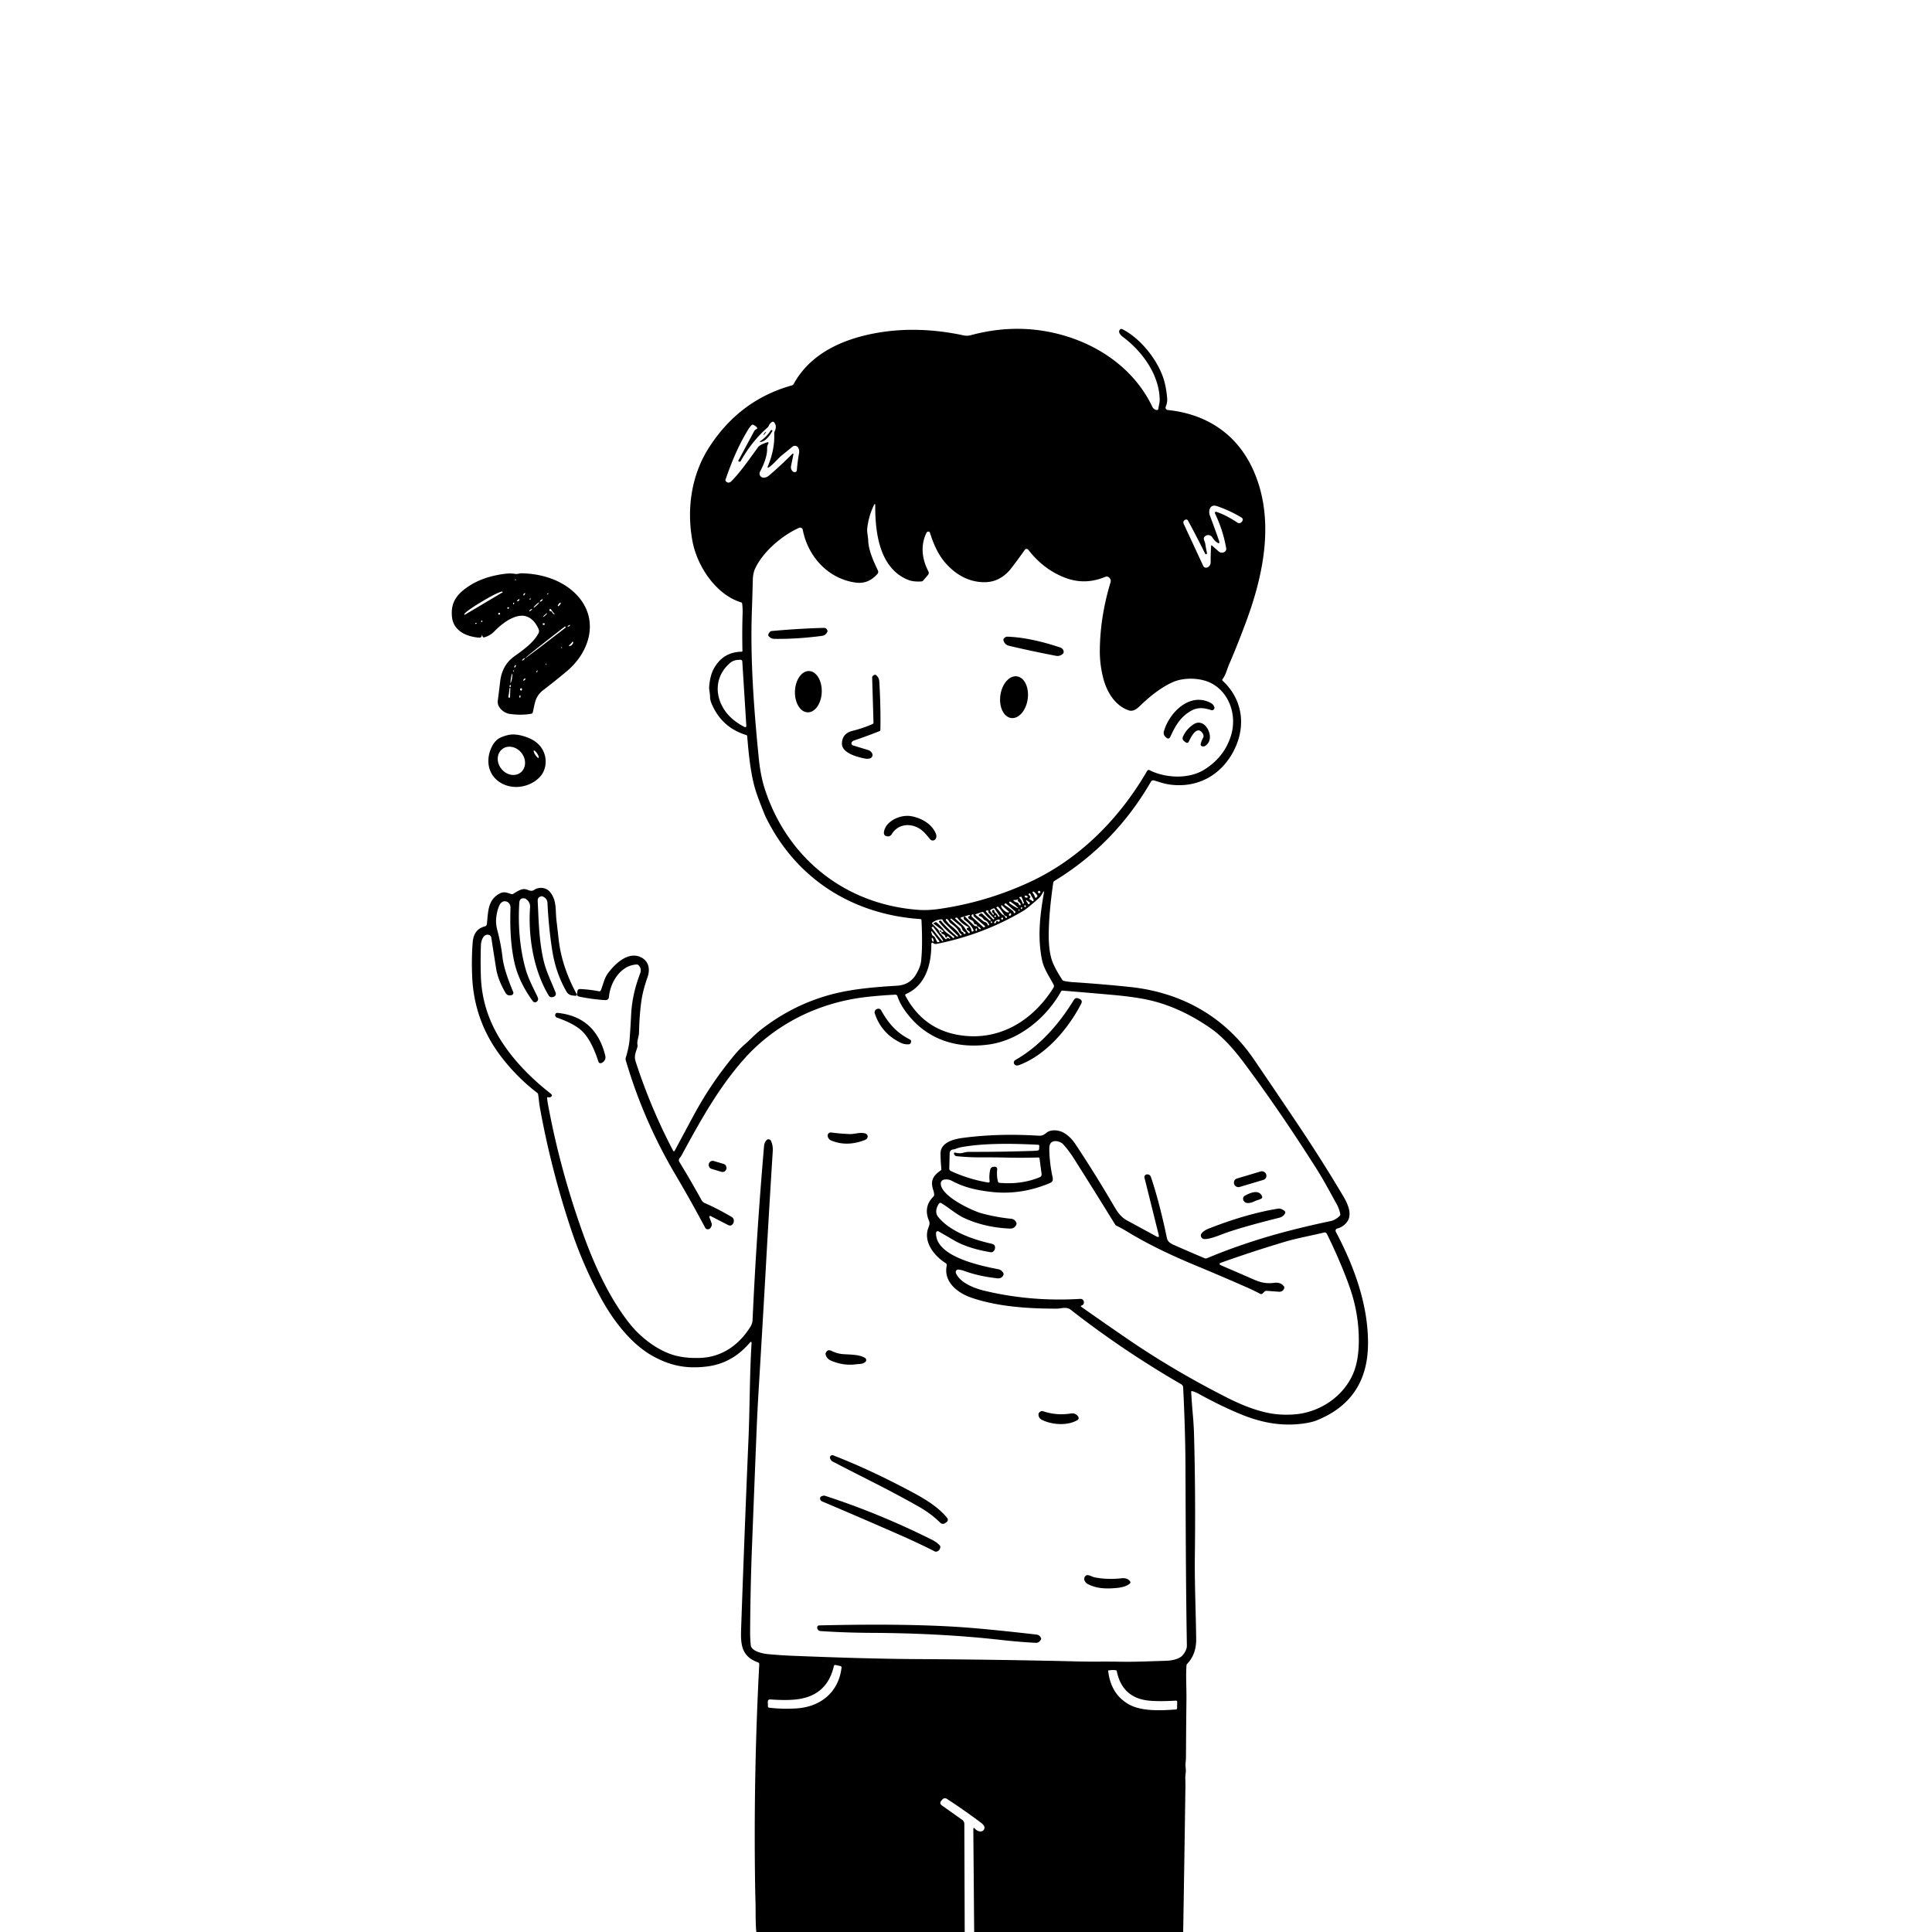 <svg xmlns="http://www.w3.org/2000/svg" version="1.1" viewBox="0.00 0.00 1024.00 1024.00">
<g id="Parent-Group"><g fill="rgba(0,0,0,0)" id="Group-rgba(0,0,0,0)">
<path d="   M 1024.00 0.00   L 1024.00 1024.00   L 627.11 1024.00   Q 627.77 985.01 628.31 946.01   C 628.34 943.95 628.08 942.03 628.42 939.94   C 628.74 938.04 628.17 936.27 628.38 934.38   Q 628.58 932.52 628.59 930.66   Q 628.67 916.02 628.84 900.50   C 628.90 894.69 628.46 888.74 628.86 882.70   A 1.34 1.30 -22.2 0 1 629.22 881.88   Q 634.11 876.79 634.00 868.62   C 633.81 853.65 633.12 839.10 633.30 824.75   Q 633.72 792.17 632.87 760.44   Q 632.74 755.60 632.17 749.12   Q 631.71 743.86 631.35 737.79   Q 631.32 737.17 631.91 737.33   Q 633.58 737.78 635.15 738.65   Q 647.04 745.22 657.72 749.61   C 668.34 753.97 678.73 755.95 689.69 754.65   Q 694.87 754.04 697.96 752.79   Q 724.72 741.98 725.07 712.71   C 725.32 691.90 717.81 671.37 708.01 652.83   A 1.18 1.18 0.0 0 1 708.79 651.13   C 711.58 650.49 714.26 648.11 714.99 645.57   C 716.07 641.82 713.97 637.43 712.04 634.16   Q 701.35 616.10 688.86 597.40   Q 677.21 579.98 664.51 561.37   C 649.08 538.74 626.09 525.97 598.87 523.11   Q 584.38 521.59 568.42 520.54   Q 566.05 520.38 563.75 519.86   Q 563.33 519.77 563.09 519.40   Q 558.32 512.14 557.14 507.66   Q 555.74 502.30 555.85 494.63   Q 556.00 483.23 558.25 467.82   Q 558.34 467.23 558.84 466.93   Q 590.87 447.44 610.02 414.31   A 1.44 1.43 23.0 0 1 611.66 413.65   C 614.38 414.45 617.04 415.41 619.86 415.81   C 633.35 417.70 645.21 412.07 652.32 400.72   C 660.65 387.42 659.70 371.60 647.99 360.79   A 0.56 0.55 39.7 0 1 647.92 360.05   C 649.73 357.69 650.26 354.89 651.43 352.18   Q 655.83 342.04 660.61 329.12   C 670.03 303.63 675.85 274.18 663.92 248.42   C 655.26 229.70 639.04 219.37 618.93 217.31   A 1.28 1.28 0.0 0 1 617.86 215.59   C 618.42 214.11 618.76 212.80 618.63 211.19   Q 618.09 204.56 616.35 199.69   C 612.94 190.12 604.40 179.29 594.77 174.43   Q 594.32 174.20 593.88 174.47   Q 593.46 174.72 593.26 175.19   C 592.74 176.43 594.19 177.85 595.07 178.51   C 605.44 186.22 614.36 198.53 614.66 211.62   C 614.70 213.41 614.16 215.02 613.90 216.78   Q 613.81 217.41 613.17 217.33   Q 611.49 217.12 610.72 215.51   C 601.82 196.89 584.57 184.07 564.77 178.09   Q 540.37 170.72 514.73 177.61   Q 512.62 178.17 510.71 177.76   C 494.82 174.34 478.75 173.78 463.49 176.68   C 445.83 180.03 429.36 187.73 420.71 203.43   Q 420.35 204.09 419.62 204.29   Q 391.94 212.05 375.79 237.20   C 366.41 251.81 363.85 269.72 367.02 286.83   C 369.51 300.23 379.62 315.27 392.77 319.25   Q 393.31 319.41 393.37 319.96   Q 393.69 322.64 393.59 325.51   Q 393.28 334.83 393.51 344.91   Q 393.53 345.40 393.03 345.41   Q 383.10 345.63 378.31 354.46   Q 376.37 358.02 375.89 363.75   C 375.74 365.59 376.31 367.28 376.33 369.12   Q 376.35 370.99 377.08 372.75   Q 382.40 385.57 395.49 389.57   A 0.78 0.77 -84.5 0 1 396.03 390.24   C 396.74 398.48 397.46 406.64 399.37 414.84   Q 400.34 418.96 402.35 424.27   Q 404.99 431.26 406.06 433.44   C 422.06 465.82 451.82 484.69 487.85 487.13   Q 488.37 487.16 488.40 487.68   Q 489.09 500.93 488.22 509.28   Q 487.90 512.33 485.71 516.15   Q 482.35 522.02 475.51 522.44   C 463.80 523.16 451.84 524.12 440.94 526.99   Q 420.23 532.44 403.04 545.98   C 400.16 548.25 397.87 550.82 395.17 553.16   Q 392.05 555.87 389.33 559.13   Q 376.92 574.01 367.79 590.92   Q 362.75 600.25 357.57 609.98   A 0.43 0.43 0.0 0 1 356.81 609.97   Q 344.92 587.38 336.92 562.69   C 335.89 559.54 337.07 557.69 337.86 554.88   Q 338.00 554.38 337.89 553.86   C 337.44 551.65 338.64 549.66 338.69 547.39   Q 338.88 538.14 339.94 530.58   Q 340.72 525.00 343.20 517.94   C 344.63 513.88 344.01 509.62 339.93 507.48   C 333.16 503.95 326.00 510.67 322.10 516.03   C 320.26 518.57 319.65 521.96 318.46 524.89   A 0.87 0.86 16.8 0 1 317.49 525.41   Q 312.90 524.49 307.63 524.21   Q 306.01 524.13 306.01 525.75   Q 306.01 525.98 305.94 526.20   Q 305.37 527.91 307.13 528.26   Q 314.39 529.73 320.72 530.07   Q 322.59 530.17 322.76 528.31   C 323.44 520.77 328.83 511.60 337.47 511.20   A 1.22 1.18 -24.2 0 1 338.33 511.51   Q 340.28 513.29 339.26 516.01   C 336.44 523.47 334.88 530.33 334.49 538.26   Q 334.20 544.17 333.75 550.32   C 333.48 553.97 332.69 557.22 331.67 560.63   Q 331.47 561.27 331.66 561.92   Q 341.02 593.88 358.05 622.70   Q 366.06 636.25 373.71 650.62   Q 374.34 651.82 375.64 651.47   Q 376.72 651.18 377.20 649.54   A 1.96 1.93 43.1 0 0 377.15 648.31   L 375.98 645.10   A 0.47 0.47 0.0 0 1 376.64 644.52   L 385.80 649.24   Q 387.58 650.15 388.60 648.43   Q 389.04 647.67 388.92 646.66   A 2.12 2.09 -78.1 0 0 387.91 645.09   Q 380.84 640.86 373.47 637.62   A 3.43 3.41 87.5 0 1 371.84 636.12   Q 366.47 626.32 360.11 615.88   C 359.19 614.37 360.60 613.55 361.14 612.56   C 371.58 593.31 380.90 576.61 394.03 561.69   C 410.73 542.71 434.08 531.27 459.24 528.42   Q 466.68 527.57 474.56 527.20   A 1.09 1.08 79.4 0 1 475.64 527.95   Q 476.67 531.12 478.63 534.13   C 489.10 550.18 505.79 556.24 524.42 553.56   C 540.45 551.24 554.74 539.23 562.39 525.46   A 0.80 0.78 -72.8 0 1 563.14 525.05   Q 576.24 526.11 589.64 527.31   Q 602.03 528.42 609.75 530.23   Q 625.65 533.97 641.38 544.80   C 648.16 549.47 654.23 556.48 659.18 563.11   Q 678.18 588.54 697.86 619.62   C 701.73 625.72 704.97 631.93 708.42 638.11   Q 709.82 640.63 710.37 643.53   Q 710.46 644.06 710.08 644.44   Q 707.82 646.66 705.20 647.21   Q 693.80 649.62 684.22 652.08   Q 660.79 658.07 639.71 666.88   Q 639.09 667.14 638.48 666.88   Q 629.75 663.22 622.04 659.78   C 620.37 659.04 618.88 658.14 618.48 656.19   C 616.21 645.32 613.52 634.25 610.04 623.90   Q 609.57 622.50 608.10 622.44   Q 607.94 622.44 607.78 622.46   A 1.44 1.43 -11.5 0 0 606.60 624.23   L 614.12 654.44   Q 614.57 656.22 612.95 655.34   Q 605.46 651.26 597.34 646.85   C 594.27 645.18 592.47 642.70 590.73 639.74   Q 580.30 621.91 570.13 606.62   Q 567.04 601.96 563.17 600.07   C 560.82 598.92 557.04 598.55 554.78 600.30   C 553.28 601.47 552.45 602.07 550.36 601.94   Q 529.00 600.61 510.15 603.13   C 505.60 603.73 498.47 605.49 498.50 611.41   Q 498.53 615.46 498.94 619.53   Q 499.00 620.07 498.55 620.39   C 494.71 623.09 492.94 625.67 494.63 630.71   Q 495.05 631.95 495.13 633.16   Q 495.16 633.78 494.72 634.22   Q 489.22 639.65 492.45 647.21   C 492.92 648.31 492.57 649.44 492.15 650.48   C 489.06 658.05 495.11 665.68 501.26 669.51   A 1.20 1.18 -68.2 0 1 501.79 670.78   C 499.98 679.23 507.29 685.17 514.66 687.73   C 528.87 692.66 545.48 693.63 560.16 693.61   C 562.81 693.60 565.17 692.37 567.58 694.25   Q 595.16 715.80 626.03 733.65   A 2.14 2.13 13.5 0 1 627.10 735.39   Q 628.24 758.29 628.32 777.00   C 628.46 808.12 628.51 840.21 629.07 872.14   Q 629.11 874.60 626.82 877.32   C 625.04 879.42 620.94 880.16 618.24 880.24   Q 611.98 880.44 605.77 880.64   Q 599.52 880.84 593.28 880.74   Q 587.98 880.65 582.10 880.69   Q 576.20 880.72 570.85 880.59   Q 529.47 879.59 487.20 879.36   C 464.73 879.25 442.06 878.48 419.99 877.60   Q 413.95 877.36 406.99 876.72   C 404.36 876.47 398.22 875.25 397.92 871.98   Q 397.56 868.13 397.58 865.00   Q 397.72 841.76 398.54 820.50   Q 399.78 788.52 401.04 757.50   Q 401.48 746.87 402.05 737.52   Q 404.27 700.90 406.02 669.82   Q 407.61 641.43 409.57 610.25   Q 409.77 607.13 408.65 604.70   A 1.45 1.45 0.0 0 0 406.26 604.33   Q 405.12 605.59 404.97 607.39   Q 400.92 654.47 398.88 699.64   Q 398.79 701.52 397.72 703.23   C 391.73 712.79 382.81 719.22 371.33 719.71   Q 364.19 720.01 358.37 718.58   C 349.05 716.27 339.69 709.02 333.93 701.81   C 323.08 688.22 314.93 670.46 308.83 653.38   Q 296.81 619.72 290.47 585.49   Q 290.15 583.75 289.97 582.01   A 0.45 0.45 0.0 0 1 290.56 581.54   Q 291.37 581.82 291.97 581.38   Q 293.08 580.57 292.00 579.73   Q 276.06 567.28 266.65 553.23   Q 255.42 536.47 254.87 517.22   Q 254.60 508.15 254.92 500.61   C 255.00 498.65 256.29 494.58 259.22 495.56   A 1.77 1.76 4.7 0 1 260.40 496.95   Q 261.70 505.43 262.93 513.17   Q 263.92 519.40 267.95 526.24   Q 268.91 527.87 270.77 527.52   L 271.07 527.46   A 1.25 1.25 0.0 0 0 272.00 525.75   Q 267.11 514.08 266.35 507.47   Q 265.52 500.25 263.61 493.09   Q 262.73 489.80 262.97 486.93   Q 263.33 482.80 264.69 479.85   C 266.40 476.13 270.68 477.63 270.57 481.17   C 270.29 490.52 270.51 499.47 272.35 508.74   C 273.97 516.91 277.63 524.06 282.37 530.61   A 1.50 1.50 0.0 0 0 284.73 530.70   Q 285.54 529.75 284.96 528.51   C 282.69 523.63 280.07 518.91 278.60 513.69   C 275.35 502.10 274.53 489.98 275.24 478.48   Q 275.42 475.67 278.18 476.21   Q 278.40 476.26 278.59 476.38   Q 281.14 478.06 280.94 480.90   C 279.88 496.07 282.69 514.19 290.86 527.69   A 1.78 1.74 -15.7 0 0 292.41 528.54   Q 293.17 528.53 293.72 528.19   Q 295.00 527.41 294.45 526.01   C 292.21 520.25 289.43 514.92 288.03 508.72   C 285.65 498.13 285.52 488.13 284.99 477.50   Q 284.89 475.55 286.78 475.09   Q 287.23 474.97 287.66 475.15   Q 290.06 476.17 290.18 478.70   Q 290.83 492.00 292.75 504.07   Q 294.62 515.78 300.26 525.60   A 4.05 4.05 0.0 0 0 303.25 527.60   L 304.50 527.76   Q 306.24 527.98 305.41 526.45   C 300.58 517.49 297.18 507.79 296.08 497.74   Q 295.55 492.88 294.94 487.81   C 294.29 482.41 295.23 477.31 291.54 472.81   C 289.58 470.40 285.79 469.83 283.11 471.68   C 281.32 472.91 279.80 471.33 277.92 471.24   C 275.96 471.15 273.66 472.76 272.03 473.75   Q 271.57 474.03 271.05 473.88   C 268.81 473.21 267.15 472.31 264.74 473.63   C 258.43 477.10 258.77 483.38 258.06 489.68   Q 257.94 490.76 256.89 491.04   Q 251.11 492.54 250.55 499.33   Q 249.84 507.89 250.27 517.72   Q 251.35 542.19 266.74 561.50   Q 274.92 571.77 284.73 579.22   Q 285.13 579.53 285.22 580.03   C 285.60 582.36 285.73 584.73 286.17 587.13   Q 292.14 620.05 302.74 651.79   Q 309.14 670.92 318.47 687.97   C 324.92 699.74 334.49 712.50 346.31 718.92   C 355.77 724.06 364.08 725.54 374.61 724.28   Q 387.93 722.69 397.34 711.75   Q 398.45 710.46 398.34 712.15   C 397.29 728.69 397.43 745.93 396.73 762.24   Q 394.59 812.24 392.81 863.33   C 392.53 871.35 392.86 877.91 401.69 881.07   Q 402.46 881.34 402.42 882.16   Q 399.37 939.83 400.21 998.00   Q 400.29 1003.45 400.44 1008.68   C 400.57 1012.98 400.35 1018.88 400.87 1024.00   L 0.00 1024.00   L 0.00 0.00   L 1024.00 0.00   Z   M 255.52 336.40   Q 255.59 336.99 255.85 337.46   Q 256.13 337.95 256.67 337.80   Q 259.79 336.94 262.00 334.65   C 265.26 331.25 270.27 327.31 274.98 326.49   Q 277.17 326.11 278.86 326.67   Q 282.22 327.77 284.29 331.23   C 284.99 332.40 286.17 334.20 285.46 335.57   C 282.73 340.79 277.03 344.65 272.37 348.05   Q 266.07 352.63 265.08 361.34   Q 264.53 366.18 263.83 371.35   C 263.35 374.89 267.04 377.96 270.16 378.39   C 273.98 378.92 277.86 379.00 281.69 378.27   Q 282.23 378.17 282.36 377.64   C 283.63 372.65 283.41 369.27 288.04 365.69   Q 294.57 360.65 300.28 355.89   C 313.32 345.03 318.11 326.88 304.35 314.01   C 296.99 307.12 286.56 304.00 276.32 303.86   C 275.26 303.85 274.24 304.37 273.21 304.20   Q 270.60 303.75 267.63 304.13   Q 256.14 305.57 248.31 310.79   C 242.23 314.86 238.78 319.22 239.56 326.94   C 240.32 334.51 247.45 337.53 254.09 337.97   Q 254.63 338.01 255.00 337.61   Q 255.47 337.11 255.46 336.41   Q 255.46 335.85 255.52 336.40   Z   M 272.95 389.31   Q 269.60 389.05 265.44 390.86   Q 262.49 392.15 260.67 395.82   C 257.52 402.14 258.28 409.81 264.29 414.18   C 270.70 418.85 280.06 417.74 285.74 412.21   C 289.19 408.85 290.00 403.64 288.49 399.38   Q 286.49 393.77 280.30 391.18   Q 276.48 389.58 272.95 389.31   Z   M 571.49 529.18   Q 569.99 528.63 569.16 529.99   C 561.13 543.16 550.76 554.66 538.09 561.88   A 1.48 1.47 -27.2 0 0 537.48 563.77   C 537.96 564.83 539.12 564.89 540.09 564.53   C 554.43 559.24 566.23 545.15 573.01 532.09   Q 574.04 530.13 571.96 529.36   L 571.49 529.18   Z   M 482.26 550.94   C 475.07 547.33 470.86 542.32 466.99 535.44   C 466.45 534.49 465.22 534.43 464.38 535.02   A 1.89 1.88 63.6 0 0 463.66 537.16   Q 467.14 547.74 477.42 552.70   Q 479.39 553.65 481.56 553.50   Q 482.66 553.42 482.89 552.20   A 1.17 1.17 0.0 0 0 482.26 550.94   Z   M 307.42 545.54   C 312.16 549.33 315.26 556.79 317.11 562.51   Q 317.58 563.95 318.96 563.34   Q 319.34 563.17 319.65 562.91   Q 321.31 561.52 320.78 559.42   Q 315.66 538.90 295.56 536.86   Q 294.67 536.77 294.35 537.55   A 1.36 1.35 -69.2 0 0 295.15 539.34   Q 303.15 542.12 307.42 545.54   Z   M 450.13 601.07   Q 444.80 600.83 440.56 600.24   A 1.65 1.65 0.0 0 0 438.70 602.14   Q 438.98 603.87 440.74 604.58   Q 448.99 607.89 458.39 604.23   Q 459.03 603.98 459.46 603.50   A 1.67 1.67 0.0 0 0 458.65 600.77   C 455.60 599.93 453.20 601.20 450.13 601.07   Z   M 385 619.495   A 2.06 2.06 0.0 0 0 383.615 616.932   L 378.305 615.349   A 2.06 2.06 0.0 0 0 375.743 616.735   L 375.68 616.946   A 2.06 2.06 0.0 0 0 377.065 619.508   L 382.375 621.091   A 2.06 2.06 0.0 0 0 384.937 619.705   L 385 619.495   Z   M 671.087 622.389   A 2.27 2.27 0.0 0 0 668.264 620.862   L 655.614 624.634   A 2.27 2.27 0.0 0 0 654.087 627.457   L 654.133 627.611   A 2.27 2.27 0.0 0 0 656.956 629.138   L 669.606 625.366   A 2.27 2.27 0.0 0 0 671.133 622.543   L 671.087 622.389   Z   M 664.90 636.72   C 666.15 636.08 667.53 635.95 668.66 635.18   A 0.83 0.82 -28.0 0 0 668.96 634.21   C 667.35 630.03 662.31 632.33 659.72 633.82   A 1.72 1.71 68.7 0 0 658.90 635.70   C 659.55 638.51 662.98 637.70 664.90 636.72   Z   M 677.44 640.61   C 665.59 642.46 652.32 646.56 640.40 651.28   Q 638.28 652.12 636.96 653.59   A 1.87 1.86 31.2 0 0 637.70 656.59   C 639.78 657.36 645.96 654.86 648.20 654.02   Q 657.06 650.68 677.90 645.46   Q 680.31 644.85 681.17 642.96   Q 681.65 641.91 679.19 640.84   A 3.16 3.14 -37.3 0 0 677.44 640.61   Z   M 440.73 716.01   Q 438.52 714.94 437.62 717.22   Q 437.51 717.48 437.57 717.75   Q 438.08 720.13 440.38 721.13   Q 446.89 723.98 453.70 723.11   C 455.45 722.89 457.18 723.09 458.63 721.88   A 1.32 1.32 0.0 0 0 458.52 719.76   C 455.46 717.75 449.84 718.02 446.35 717.67   Q 443.60 717.40 440.73 716.01   Z   M 552.86 747.98   A 1.64 1.61 39.4 0 0 551.58 748.09   Q 550.45 748.71 550.43 749.57   Q 550.37 751.70 552.49 752.68   C 557.82 755.17 565.61 755.80 571.04 752.71   A 1.30 1.29 58.2 0 0 571.47 750.85   Q 570.09 748.79 567.49 749.19   Q 559.97 750.38 552.86 747.98   Z   M 498.16 806.90   Q 499.63 808.36 501.26 807.08   L 501.62 806.80   Q 502.98 805.73 501.89 804.39   C 496.29 797.51 487.26 792.83 479.41 788.72   Q 459.70 778.38 441.71 771.40   Q 440.62 770.98 440.01 771.97   Q 439.53 772.76 440.68 774.15   A 1.80 1.73 -4.5 0 0 441.18 774.56   C 456.44 782.59 469.87 788.88 486.78 798.44   Q 493.40 802.18 498.16 806.90   Z   M 437.30 792.81   A 1.73 1.71 47.7 0 0 436.39 792.76   Q 434.70 793.09 434.66 794.05   Q 434.61 795.30 435.77 795.79   Q 455.62 804.19 477.09 813.62   Q 486.95 817.96 495.45 822.28   Q 495.91 822.51 496.41 822.38   Q 498.16 821.89 498.38 820.02   Q 498.45 819.47 498.07 819.07   Q 496.37 817.31 494.09 816.17   Q 465.99 802.12 437.30 792.81   Z   M 589.87 841.81   C 592.85 841.62 596.51 841.31 598.83 839.33   A 0.85 0.85 0.0 0 0 599.00 838.22   C 597.98 836.62 596.07 836.31 594.32 836.52   Q 587.17 837.36 580.20 836.04   C 578.81 835.77 577.69 834.82 576.25 834.87   Q 575.67 834.90 575.27 835.34   C 573.97 836.80 575.00 838.73 576.47 839.53   C 580.56 841.73 585.20 842.11 589.87 841.81   Z   M 434.18 861.50   A 1.09 1.09 0.0 0 0 433.13 862.42   Q 433.08 862.72 433.17 863.01   Q 433.56 864.42 435.02 864.51   Q 447.97 865.38 462.07 865.45   C 484.64 865.56 507.96 866.64 530.84 869.23   Q 539.63 870.22 548.88 870.73   Q 550.80 870.83 551.74 868.93   Q 551.92 868.58 551.76 868.21   Q 551.05 866.55 549.30 866.35   Q 522.83 863.31 508.47 862.36   Q 479.11 860.42 434.18 861.50   Z" />
<path d="   M 420.44 241.25   Q 420.75 239.75 419.67 240.84   Q 414.18 246.39 407.70 251.96   Q 406.20 253.25 404.62 253.16   A 2.15 2.15 0.0 0 1 402.83 249.99   C 404.76 246.41 406.73 241.58 406.59 237.64   Q 406.54 236.29 407.30 234.93   A 0.38 0.38 0.0 0 0 406.86 234.38   Q 402.89 235.54 401.78 237.03   C 397.27 243.14 392.86 249.78 387.59 255.11   C 386.64 256.07 385.36 256.02 384.61 254.90   Q 384.41 254.59 384.53 254.24   C 387.78 244.85 391.30 236.25 396.59 227.59   Q 397.36 226.33 398.35 225.34   Q 398.76 224.93 399.28 225.17   Q 400.33 225.64 401.13 226.49   Q 401.64 227.03 400.99 227.41   L 400.59 227.64   A 2.29 2.26 89.7 0 0 399.72 228.53   L 391.39 244.03   Q 391.16 244.45 391.61 244.59   L 391.94 244.69   A 0.53 0.52 -66.7 0 0 392.55 244.44   Q 398.54 233.82 406.81 226.59   A 2.46 2.41 -10.0 0 0 407.42 225.74   Q 408.03 224.30 409.30 223.60   A 0.76 0.76 0.0 0 1 410.25 223.78   Q 411.97 225.84 410.58 228.63   Q 410.33 229.12 410.35 229.67   Q 410.72 238.07 407.10 246.80   Q 406.36 248.58 407.91 247.43   C 410.47 245.53 412.31 242.96 414.83 240.98   Q 417.44 238.92 419.99 236.77   A 2.04 2.04 0.0 0 1 422.91 237.08   C 423.52 237.88 423.69 239.17 423.52 240.13   Q 422.73 244.52 422.37 249.00   Q 422.24 250.54 420.75 250.16   Q 420.38 250.07 420.12 249.80   Q 418.93 248.58 419.28 246.92   L 420.44 241.25   Z   M 403.05 233.78   Q 402.19 234.37 403.23 234.23   C 405.97 233.84 408.09 230.74 409.39 228.44   Q 409.50 228.25 409.32 228.12   L 409.08 227.95   Q 408.80 227.75 408.62 228.03   Q 406.43 231.43 403.05 233.78   Z   M 405.84 228.94   Q 405.01 229.53 404.73 230.34   Q 404.54 230.89 404.94 230.46   Q 405.50 229.85 406.00 229.10   Q 406.34 228.59 405.84 228.94   Z" />
<path d="   M 609.25 408.19   A 0.92 0.92 0.0 0 0 608.04 408.55   C 593.23 434.13 571.88 455.50 545.52 467.63   Q 522.65 478.16 497.94 481.73   Q 491.83 482.62 486.61 482.23   C 448.19 479.35 417.76 455.27 405.61 418.94   Q 403.12 411.51 402.16 401.83   C 399.37 373.67 397.63 348.35 398.52 323.56   Q 398.80 315.77 398.99 307.66   Q 399.09 303.82 400.20 301.42   C 404.44 292.26 414.78 283.65 423.51 279.77   A 1.42 1.42 0.0 0 1 425.48 280.80   C 428.20 294.99 438.99 306.89 453.69 308.80   Q 460.26 309.65 465.05 304.20   A 1.72 1.70 52.9 0 0 465.30 302.32   C 462.93 297.44 460.32 291.56 460.16 286.35   C 460.08 284.08 459.40 282.10 459.68 279.79   Q 460.45 273.51 463.11 267.89   Q 463.89 266.25 463.89 268.06   C 463.86 282.15 466.03 301.01 481.13 307.27   Q 483.96 308.45 488.29 308.18   Q 488.97 308.13 489.41 307.61   L 491.87 304.70   A 1.65 1.64 51.4 0 0 492.07 302.88   C 488.64 296.25 487.79 289.09 491.05 282.38   A 1.08 1.07 -85.6 0 1 491.67 281.84   Q 492.62 281.53 492.87 282.32   C 495.14 289.44 497.88 295.51 503.29 300.67   Q 511.02 308.05 520.51 308.55   Q 525.43 308.81 529.24 306.87   Q 533.16 304.87 535.97 301.20   Q 539.93 296.03 543.16 291.44   A 1.16 1.15 -46.4 0 1 545.02 291.39   Q 553.11 301.85 564.45 306.18   C 571.81 309.00 578.80 308.65 585.88 305.72   A 1.82 1.82 0.0 0 1 587.71 305.98   Q 589.09 307.09 588.60 308.68   Q 583.03 327.07 582.93 344.98   Q 582.89 352.14 584.73 359.40   C 586.55 366.56 590.86 373.97 598.21 376.50   C 600.51 377.29 602.55 375.76 604.06 374.28   Q 613.31 365.30 621.41 361.63   C 627.39 358.91 636.32 359.12 642.12 362.18   C 651.77 367.28 655.67 379.38 652.47 389.83   Q 648.94 401.31 638.26 407.95   C 630.02 413.06 617.67 412.47 609.25 408.19   Z   M 410.53 338.61   Q 422.48 338.76 435.51 337.05   Q 437.70 336.76 438.51 334.88   Q 438.63 334.60 438.56 334.32   Q 438.19 332.74 436.58 332.79   Q 423.78 333.12 409.06 334.45   A 1.57 1.55 -71.4 0 0 408.01 334.98   Q 406.72 336.44 407.46 337.24   Q 408.70 338.59 410.53 338.61   Z   M 561.68 343.09   Q 545.90 337.87 534.05 337.46   A 2.30 2.28 13.5 0 0 531.88 338.78   Q 531.78 339.00 531.83 339.24   A 3.90 3.72 -89.6 0 0 534.65 342.24   Q 545.91 344.94 559.56 347.57   Q 561.82 348.01 563.42 346.42   A 1.20 1.17 -23.6 0 0 563.77 345.56   Q 563.73 343.77 561.68 343.09   Z   M 428.039 377.553   A 10.95 7.11 92.1 0 0 435.545 366.87   A 10.95 7.11 92.1 0 0 428.841 355.667   A 10.95 7.11 92.1 0 0 421.335 366.349   A 10.95 7.11 92.1 0 0 428.039 377.553   Z   M 462.97 382.92   A 0.92 0.92 0.0 0 1 462.42 383.79   Q 457.50 385.94 451.86 387.36   Q 446.44 388.73 446.24 393.93   C 446.03 399.22 454.57 401.26 458.36 402.03   Q 459.79 402.32 461.04 401.99   A 1.90 1.90 0.0 0 0 462.20 399.21   Q 461.48 397.95 460.07 397.52   Q 456.21 396.34 452.10 395.09   A 1.16 1.16 0.0 0 1 451.54 393.25   Q 451.99 392.69 452.69 392.46   Q 459.63 390.12 466.21 387.49   A 0.67 0.65 80.0 0 0 466.62 386.89   Q 466.85 374.43 466.04 361.24   Q 465.90 359.01 464.25 357.77   Q 463.70 357.35 462.70 358.16   A 1.21 1.20 -21.0 0 0 462.26 359.13   L 462.97 382.92   Z   M 535.908 380.562   A 11.15 7.31 98.0 0 0 544.699 370.537   A 11.15 7.31 98.0 0 0 539.012 358.478   A 11.15 7.31 98.0 0 0 530.221 368.503   A 11.15 7.31 98.0 0 0 535.908 380.562   Z   M 617.99 390.78   Q 619.50 392.27 620.38 390.34   C 623.02 384.57 625.73 379.81 631.51 376.64   C 635.05 374.70 638.30 375.19 642.02 376.39   A 1.28 1.28 0.0 0 0 643.62 374.76   Q 643.13 373.34 641.85 372.65   C 630.78 366.60 619.73 377.57 616.89 387.63   Q 616.43 389.25 617.63 390.44   L 617.99 390.78   Z   M 636.79 387.88   Q 637.62 388.71 637.87 389.75   A 1.68 1.65 -37.3 0 1 637.70 390.95   Q 636.86 392.45 636.45 394.09   Q 636.12 395.38 637.43 395.61   Q 638.78 395.85 640.18 394.04   Q 640.93 393.07 641.17 391.86   C 642.03 387.35 637.63 380.43 632.42 384.03   Q 628.62 386.66 626.96 390.53   A 1.90 1.89 -60.2 0 0 627.57 392.80   L 628.40 393.42   Q 629.51 394.25 630.11 393.00   C 630.98 391.19 633.86 384.99 636.79 387.88   Z   M 472.63 442.16   C 475.73 436.94 481.89 436.11 486.90 438.91   C 489.39 440.30 491.17 442.65 492.98 444.82   A 1.82 1.82 0.0 0 0 496.00 444.49   Q 496.60 443.32 496.02 441.87   C 493.95 436.69 488.22 433.49 482.92 432.59   C 478.44 431.83 473.13 433.74 470.24 437.15   C 468.94 438.69 466.88 443.24 470.60 443.30   A 2.33 2.31 -74.1 0 0 472.63 442.16   Z" />
<path d="   M 642.29 289.08   A 0.21 0.21 0.0 0 0 641.94 289.23   Q 641.64 293.46 641.68 297.96   C 641.69 299.35 640.74 300.83 639.28 300.89   A 1.64 1.63 76.3 0 1 637.74 299.95   L 627.39 277.66   Q 626.82 276.43 627.91 275.65   Q 628.24 275.41 628.65 275.37   A 0.99 0.98 -17.9 0 1 629.63 275.87   Q 634.38 284.61 638.70 293.37   Q 638.84 293.65 639.13 293.77   Q 639.31 293.84 639.49 293.69   Q 639.79 293.43 639.71 293.05   Q 639.18 290.54 638.79 288.11   C 638.56 286.64 637.14 285.30 638.95 284.05   A 2.52 2.51 55.7 0 1 642.49 284.72   Q 643.62 286.43 644.67 287.24   Q 646.95 288.98 646.00 286.28   Q 643.75 279.83 641.32 273.40   C 640.24 270.56 641.36 266.98 645.09 268.28   Q 652.17 270.73 658.02 274.32   Q 659.09 274.98 658.50 276.09   Q 658.39 276.31 658.23 276.50   Q 657.12 277.84 655.68 276.88   Q 650.23 273.25 645.24 271.47   Q 643.33 270.78 644.20 272.62   Q 648.31 281.32 649.92 290.64   A 1.80 1.79 66.0 0 1 649.27 292.35   C 648.26 293.15 646.89 293.13 645.94 292.29   Q 644.10 290.65 642.29 289.08   Z" />
<path d="   M 273.38 307.33   Q 273.38 307.51 273.17 307.54   Q 272.89 307.58 272.96 307.30   Q 273.05 306.97 273.38 307.02   Q 273.65 307.06 273.43 307.23   Q 273.39 307.27 273.38 307.33   Z" />
<path d="   M 246.41 325.81   A 0.16 0.16 0.0 0 1 246.19 325.75   L 246.11 325.62   A 10.70 1.07 -30.7 0 1 254.77 319.24   L 256.59 318.16   A 10.70 1.07 -30.7 0 1 266.34 313.61   L 266.41 313.74   A 0.16 0.16 0.0 0 1 266.36 313.96   L 246.41 325.81   Z" />
<ellipse cx="0.00" cy="0.00" transform="translate(277.84,314.96) rotate(124.9)" rx="0.75" ry="0.30" />
<path d="   M 290.31 314.49   Q 290.71 314.18 290.61 314.68   Q 290.59 314.76 290.54 314.81   Q 290.38 314.98 290.14 315.10   Q 289.84 315.24 289.97 314.93   Q 290.08 314.66 290.31 314.49   Z" />
<path d="   M 281.25 317.58   Q 281.19 317.85 280.86 317.76   Q 280.44 317.64 280.77 317.37   Q 281.42 316.82 281.25 317.58   Z" />
<path d="   M 275.05 317.59   A 0.22 0.22 0.0 0 1 275.33 317.87   Q 275.14 318.49 274.40 318.66   Q 273.95 318.77 274.16 318.35   Q 274.45 317.79 275.05 317.59   Z" />
<path d="   M 287.37 317.65   Q 287.86 317.48 287.60 317.93   Q 287.20 318.65 286.48 318.85   Q 285.91 319.01 286.25 318.52   Q 286.69 317.89 287.37 317.65   Z" />
<ellipse cx="0.00" cy="0.00" transform="translate(284.29,320.68) rotate(-43.3)" rx="1.99" ry="0.28" />
<ellipse cx="0.00" cy="0.00" transform="translate(296.45,320.33) rotate(128.4)" rx="1.14" ry="0.39" />
<path d="   M 272.53 319.72   Q 272.50 319.98 272.34 320.20   Q 272.10 320.51 271.98 320.13   Q 271.87 319.78 272.08 319.53   A 0.26 0.25 -21.7 0 1 272.53 319.72   Z" />
<path d="   M 269.02 321.96   Q 269.25 321.73 269.55 321.86   A 0.40 0.40 0.0 0 1 269.54 322.59   Q 268.93 322.87 268.91 322.24   Q 268.90 322.08 269.02 321.96   Z" />
<path d="   M 281.76 322.79   Q 282.11 322.68 281.93 323.00   Q 281.58 323.60 280.92 323.90   Q 280.24 324.21 280.66 323.59   Q 281.06 323.01 281.76 322.79   Z" />
<path d="   M 291.88 323.93   L 291.57 323.87   Q 291.14 323.80 291.18 323.36   Q 291.24 322.85 291.60 322.76   A 0.33 0.33 0.0 0 1 291.94 322.88   L 293.79 325.34   Q 294.15 325.82 293.61 325.56   Q 293.00 325.25 292.72 324.60   Q 292.48 324.04 291.88 323.93   Z" />
<circle cx="264.56" cy="325.29" r="0.50" />
<ellipse cx="0.00" cy="0.00" transform="translate(288.90,326.03) rotate(-42.3)" rx="1.47" ry="0.22" />
<ellipse cx="0.00" cy="0.00" transform="translate(255.35,329.29) rotate(105.8)" rx="0.41" ry="0.32" />
<path d="   M 251.90 330.30   Q 252.20 330.03 252.54 330.18   A 0.18 0.18 0.0 0 1 252.60 330.47   Q 252.34 330.77 251.98 330.66   A 0.22 0.21 33.3 0 1 251.90 330.30   Z" />
<path d="   M 287.91 330.38   Q 288.22 330.26 288.52 330.39   A 0.41 0.41 0.0 0 1 288.63 331.05   Q 288.34 331.34 287.93 331.21   A 0.44 0.44 0.0 0 1 287.91 330.38   Z" />
<path d="   M 302.00 331.25   Q 302.33 331.15 302.15 331.45   Q 301.79 332.04 301.05 332.13   Q 300.52 332.19 300.93 331.85   Q 301.40 331.43 302.00 331.25   Z" />
<path d="   M 299.84 332.43   A 0.14 0.14 0.0 0 1 299.81 332.63   L 299.63 332.77   A 26.43 0.32 -37.8 0 1 278.55 348.72   L 278.51 348.67   A 26.43 0.32 -37.8 0 1 299.20 332.22   L 299.38 332.08   A 0.14 0.14 0.0 0 1 299.58 332.10   L 299.84 332.43   Z" />
<path d="   M 301.76 341.92   C 302.38 341.39 302.79 341.02 303.25 340.33   Q 303.60 339.82 303.78 340.41   Q 303.88 340.76 303.66 341.04   Q 303.50 341.23 303.38 341.45   Q 302.90 342.30 301.95 342.38   Q 301.17 342.44 301.76 341.92   Z" />
<path d="   M 297.73 343.09   Q 297.97 343.25 297.87 343.50   Q 297.79 343.73 297.67 343.52   Q 297.08 342.46 297.52 342.92   Q 297.61 343.01 297.73 343.09   Z" />
<ellipse cx="0.00" cy="0.00" transform="translate(277.45,349.47) rotate(-38.8)" rx="0.95" ry="0.27" />
<path d="   M 393.44 350.67   L 395.57 384.77   A 0.61 0.61 0.0 0 1 394.68 385.35   Q 387.88 381.84 384.39 376.90   C 378.53 368.60 378.92 358.28 386.98 351.36   C 388.60 349.98 390.37 349.72 392.40 349.70   Q 393.38 349.69 393.44 350.67   Z" />
<path d="   M 289.47 352.29   Q 289.23 352.16 289.26 351.89   Q 289.29 351.65 289.50 351.77   Q 289.72 351.90 289.69 352.17   Q 289.67 352.40 289.47 352.29   Z" />
<ellipse cx="0.00" cy="0.00" transform="translate(273.01,353.14) rotate(117.2)" rx="0.72" ry="0.32" />
<path d="   M 272.22 355.49   Q 272.43 355.72 272.21 355.95   Q 272.06 356.11 271.99 355.90   Q 271.89 355.58 272.00 355.24   Q 272.06 355.06 272.15 355.22   Q 272.18 355.28 272.17 355.35   Q 272.16 355.43 272.22 355.49   Z" />
<path d="   M 284.33 356.04   Q 284.34 355.84 284.46 355.67   Q 285.01 354.89 284.86 355.83   Q 284.82 356.04 284.67 356.19   Q 284.29 356.58 284.33 356.04   Z" />
<path d="   M 270.59 361.35   Q 270.71 359.40 271.23 357.59   Q 271.58 356.38 271.55 357.64   Q 271.50 359.58 270.91 361.41   Q 270.50 362.70 270.59 361.35   Z" />
<ellipse cx="0.00" cy="0.00" transform="translate(277.93,360.17) rotate(133.7)" rx="0.77" ry="0.32" />
<path d="   M 270.27 363.14   A 0.23 0.23 0.0 0 1 270.67 363.15   Q 270.94 363.65 270.57 364.07   Q 270.31 364.37 270.14 364.01   Q 269.97 363.65 270.27 363.14   Z" />
<path d="   M 270.48 364.76   L 270.32 369.53   Q 270.31 369.88 269.97 369.79   L 269.57 369.68   Q 269.37 369.63 269.41 369.42   Q 269.85 367.16 270.06 364.73   Q 270.07 364.66 270.13 364.66   L 270.39 364.65   Q 270.48 364.65 270.48 364.76   Z" />
<path d="   M 275.94 364.87   A 0.41 0.40 -39.6 0 1 276.52 364.92   Q 276.81 365.29 276.62 365.73   A 0.47 0.46 -53.4 0 1 275.83 365.85   Q 275.40 365.32 275.94 364.87   Z" />
<path d="   M 275.83 368.73   Q 275.97 369.18 275.76 369.62   Q 275.54 370.04 275.34 369.61   Q 275.12 369.13 275.42 368.67   Q 275.68 368.26 275.83 368.73   Z" />
<ellipse cx="0.00" cy="0.00" transform="translate(271.05,403.26) rotate(51.6)" rx="7.89" ry="6.80" />
<ellipse cx="0.00" cy="0.00" transform="translate(284.22,399.75) rotate(57.1)" rx="2.32" ry="0.61" />
<circle cx="550.77" cy="472.81" r="0.64" />
<path d="   M 496.57 500.26   Q 521.35 495.29 542.39 482.76   Q 544.57 481.46 550.62 476.05   C 551.81 474.99 552.13 473.95 553.00 472.73   Q 553.51 472.00 553.36 472.88   C 551.21 484.83 549.83 496.76 552.28 508.76   C 553.23 513.43 556.16 517.63 558.42 521.87   Q 558.86 522.69 558.37 523.48   C 547.00 541.69 528.52 552.38 507.34 548.43   Q 489.03 545.01 479.84 527.69   A 0.57 0.57 0.0 0 1 480.11 526.89   C 490.77 522.25 493.72 510.83 493.62 500.20   A 0.55 0.55 0.0 0 1 494.55 499.79   C 495.14 500.34 495.80 500.41 496.57 500.26   Z" />
<path d="   M 548.60 475.56   Q 548.20 474.34 547.40 473.29   Q 547.20 473.04 547.32 472.74   Q 547.40 472.56 547.55 472.54   Q 547.78 472.51 547.97 472.65   Q 549.02 473.46 549.75 474.57   A 0.61 0.61 0.0 0 1 549.65 475.35   L 549.24 475.73   A 0.39 0.39 0.0 0 1 548.60 475.56   Z" />
<path d="   M 545.94 474.99   L 545.30 474.26   Q 544.92 473.82 545.47 473.62   L 545.73 473.52   Q 545.95 473.44 546.05 473.65   Q 546.80 475.17 547.74 476.67   Q 547.92 476.97 547.83 477.30   Q 547.78 477.51 547.58 477.62   Q 547.25 477.81 547.01 477.51   Q 546.63 477.04 546.03 476.84   Q 545.59 476.70 545.68 476.24   Q 545.72 476.05 545.85 475.94   Q 546.39 475.51 545.94 474.99   Z" />
<path d="   M 543.34 474.71   Q 544.00 474.60 544.51 474.99   A 0.44 0.43 -30.5 0 1 544.31 475.76   Q 543.44 475.92 543.10 475.17   A 0.33 0.32 72.8 0 1 543.34 474.71   Z" />
<path d="   M 540.50 476.13   Q 539.91 475.49 540.77 475.38   L 541.26 475.31   Q 541.41 475.29 541.46 475.44   L 542.75 478.69   Q 542.79 478.78 542.76 478.80   L 542.52 478.94   Q 542.15 479.16 542.02 478.76   Q 541.51 477.23 540.50 476.13   Z" />
<path d="   M 539.40 477.51   Q 540.09 478.07 540.70 478.74   Q 540.99 479.05 540.96 479.45   Q 540.91 480.12 540.38 479.71   Q 540.04 479.45 539.89 479.05   A 1.07 1.07 0.0 0 0 539.13 478.38   Q 538.18 478.16 537.47 477.61   Q 536.66 476.98 537.68 477.02   Q 538.54 477.05 539.28 476.76   Q 539.81 476.55 539.54 477.06   L 539.37 477.38   Q 539.33 477.46 539.40 477.51   Z" />
<path d="   M 544.41 478.22   Q 544.10 477.93 543.92 477.50   Q 543.63 476.80 544.25 477.24   L 545.72 478.29   Q 546.00 478.49 545.80 478.77   L 545.62 479.01   Q 545.30 479.45 544.90 479.07   Q 544.71 478.88 544.65 478.63   Q 544.60 478.39 544.41 478.22   Z" />
<path d="   M 534.95 478.61   Q 534.72 478.42 534.91 478.20   L 535.23 477.82   Q 535.27 477.77 535.32 477.80   Q 537.55 479.18 539.27 480.86   Q 540.15 481.72 539.04 481.20   Q 536.91 480.20 534.95 478.61   Z" />
<path d="   M 536.87 482.85   Q 534.84 481.17 532.50 479.71   Q 532.22 479.54 532.41 479.28   L 532.72 478.87   Q 532.90 478.62 533.14 478.82   L 538.04 483.07   Q 538.26 483.26 538.18 483.54   Q 538.11 483.76 537.92 483.88   Q 537.37 484.25 537.29 483.59   C 537.27 483.34 537.07 483.02 536.87 482.85   Z" />
<circle cx="543.33" cy="480.29" r="0.45" />
<path d="   M 534.78 483.25   A 0.13 0.13 0.0 0 1 534.79 483.44   L 534.78 483.45   A 2.53 1.07 42.5 0 1 532.19 482.53   L 531.93 482.29   A 2.53 1.07 42.5 0 1 530.78 479.79   L 530.80 479.78   A 0.13 0.13 0.0 0 1 530.98 479.77   L 534.78 483.25   Z" />
<path d="   M 531.91 484.48   C 532.27 485.12 532.74 485.48 533.45 485.66   A 0.39 0.38 -84.0 0 1 533.74 486.02   Q 533.76 486.42 533.46 486.51   Q 533.02 486.65 532.86 486.22   Q 532.53 485.33 531.77 484.99   Q 531.25 484.75 530.88 484.32   L 528.16 481.15   Q 527.97 480.92 528.24 480.79   L 528.77 480.55   A 0.24 0.24 0.0 0 1 529.04 480.60   Q 530.73 482.37 531.91 484.48   Z" />
<path d="   M 541.35 480.89   A 0.29 0.28 -23.7 0 1 541.82 481.07   Q 541.87 481.44 541.55 481.65   Q 540.96 482.06 541.08 481.35   Q 541.13 481.08 541.35 480.89   Z" />
<path d="   M 526.87 482.40   Q 526.57 482.18 526.25 482.31   Q 525.77 482.52 525.82 483.03   Q 525.89 483.75 526.47 484.06   Q 526.81 484.24 526.72 484.61   Q 526.68 484.76 526.55 484.83   Q 526.39 484.92 526.28 484.77   L 524.83 482.84   A 0.36 0.36 0.0 0 1 524.91 482.33   Q 525.71 481.76 526.69 481.46   Q 527.00 481.37 527.18 481.64   L 529.72 485.42   Q 529.93 485.72 529.58 485.82   L 529.29 485.91   Q 529.15 485.95 529.10 485.82   Q 528.59 484.52 527.47 483.71   Q 527.05 483.39 527.04 482.86   Q 527.04 482.73 527.01 482.60   Q 526.97 482.48 526.87 482.40   Z" />
<path d="   M 540.38 482.35   Q 540.42 482.69 540.04 482.69   Q 539.71 482.70 539.77 482.38   Q 539.82 482.14 540.02 482.09   Q 540.35 482.02 540.38 482.35   Z" />
<path d="   M 524.01 483.74   Q 525.42 485.33 526.91 486.82   Q 527.04 486.96 526.90 487.08   L 526.69 487.28   Q 526.54 487.43 526.39 487.27   L 522.64 483.23   A 0.37 0.37 0.0 0 1 522.87 482.61   Q 523.08 482.59 523.31 482.57   Q 524.08 482.49 523.86 483.23   Q 523.84 483.31 523.85 483.39   Q 523.87 483.59 524.01 483.74   Z" />
<path d="   M 519.02 484.63   A 0.50 0.50 0.0 0 0 519.13 485.54   Q 520.55 485.97 521.30 487.15   A 1.20 1.17 83.5 0 0 521.91 487.65   Q 523.61 488.30 524.29 490.21   Q 524.34 490.33 524.21 490.37   L 523.95 490.45   Q 523.66 490.55 523.56 490.25   Q 523.18 489.00 522.01 488.65   Q 521.53 488.51 521.13 488.19   L 517.03 484.87   A 0.20 0.20 0.0 0 1 517.10 484.53   L 520.68 483.37   Q 521.05 483.25 521.29 483.56   Q 522.98 485.75 525.18 487.54   A 0.07 0.06 42.1 0 1 525.19 487.64   L 525.02 487.85   A 0.41 0.40 -48.3 0 1 524.43 487.89   L 520.68 484.37   A 0.87 0.86 -38.6 0 0 519.65 484.26   L 519.02 484.63   Z" />
<path d="   M 535.20 484.12   A 0.44 0.44 0.0 0 1 535.91 484.41   Q 535.98 484.96 535.41 485.34   A 0.44 0.43 -12.9 0 1 534.73 484.92   Q 534.80 484.45 535.20 484.12   Z" />
<path d="   M 516.19 485.73   L 521.98 490.80   Q 522.27 491.06 521.95 491.27   L 521.54 491.54   A 0.19 0.18 49.1 0 1 521.31 491.52   L 515.07 485.83   A 0.35 0.34 -74.3 0 1 514.96 485.63   Q 514.83 484.75 515.58 484.63   Q 515.97 484.57 515.97 484.97   L 515.97 485.27   Q 515.98 485.55 516.19 485.73   Z" />
<path d="   M 517.04 489.92   Q 517.64 489.85 517.79 490.44   A 0.83 0.82 2.1 0 0 518.35 491.03   Q 519.21 491.29 519.69 492.04   Q 520.02 492.54 519.43 492.50   Q 518.84 492.46 518.64 491.94   Q 518.25 490.88 517.23 490.88   Q 516.67 490.88 516.27 490.49   L 511.71 486.03   Q 511.48 485.80 511.15 485.82   Q 510.57 485.85 510.86 487.01   A 1.13 1.08 11.1 0 0 511.31 487.65   Q 514.65 489.95 515.96 492.93   A 0.54 0.53 -22.1 0 1 515.65 493.65   L 515.40 493.74   Q 515.06 493.86 515.00 493.51   Q 514.65 491.63 513.58 490.66   Q 511.42 488.69 509.38 486.90   Q 508.82 486.41 509.53 486.20   L 513.58 484.97   Q 514.14 484.80 513.98 485.36   Q 513.89 485.66 513.62 485.66   Q 513.14 485.66 513.15 486.14   Q 513.16 486.43 513.32 486.65   C 514.33 487.97 515.71 487.31 516.33 489.44   Q 516.49 489.98 517.04 489.92   Z" />
<path d="   M 527.14 485.34   Q 527.45 484.99 527.75 485.28   A 0.45 0.45 0.0 0 1 527.73 485.94   Q 527.42 486.20 527.17 485.95   A 0.44 0.44 0.0 0 1 527.14 485.34   Z" />
<path d="   M 512.69 492.87   L 513.81 493.74   Q 514.11 493.97 513.98 494.34   Q 513.89 494.60 513.70 494.63   Q 513.48 494.68 513.31 494.50   Q 512.35 493.46 511.63 492.26   C 510.31 490.07 508.11 488.64 506.35 486.88   A 0.23 0.23 0.0 0 1 506.44 486.50   L 506.80 486.38   Q 507.22 486.24 507.49 486.60   Q 509.67 489.63 513.12 491.25   Q 513.92 491.63 513.03 491.71   Q 512.80 491.73 512.64 491.89   Q 512.10 492.41 512.69 492.87   Z" />
<circle cx="531.16" cy="486.86" r="0.52" />
<path d="   M 508.98 495.80   C 507.78 493.75 505.64 491.91 503.72 490.40   C 502.83 489.70 502.25 488.72 501.46 487.90   Q 501.18 487.61 501.36 487.26   Q 501.44 487.11 501.60 487.09   Q 501.91 487.05 502.16 487.25   Q 502.75 487.73 503.09 488.45   A 2.22 2.18 -84.6 0 0 503.74 489.25   C 505.23 490.40 507.21 491.70 508.02 493.42   Q 508.54 494.52 509.53 495.19   Q 509.85 495.41 509.56 495.67   L 509.35 495.86   Q 509.13 496.06 508.98 495.80   Z" />
<path d="   M 508.75 491.98   L 503.74 487.36   Q 503.62 487.25 503.73 487.14   L 503.91 486.96   A 0.30 0.30 0.0 0 1 504.31 486.94   L 508.98 490.76   Q 509.64 491.30 509.86 492.13   Q 510.19 493.39 511.52 494.13   Q 512.14 494.47 511.56 494.88   Q 510.95 495.30 510.69 494.58   A 1.16 1.16 0.0 0 0 510.00 493.88   Q 509.35 493.63 509.26 492.96   Q 509.18 492.38 508.75 491.98   Z" />
<path d="   M 499.04 493.87   Q 498.93 493.51 498.68 493.30   Q 498.34 493.00 498.14 493.19   A 0.34 0.34 0.0 0 0 498.17 493.73   Q 498.54 494.00 499.04 493.87   Q 498.77 494.90 499.67 495.08   Q 500.83 495.32 501.04 496.52   A 0.42 0.42 0.0 0 0 501.16 496.76   Q 501.30 496.90 501.49 496.95   A 0.40 0.39 -82.5 0 0 501.98 496.57   Q 501.98 496.44 501.99 496.30   Q 501.99 496.14 502.14 496.19   Q 502.97 496.45 503.44 497.27   Q 503.90 498.07 503.17 497.51   Q 502.30 496.86 501.72 497.58   Q 501.37 498.01 501.00 497.60   L 498.20 494.46   Q 497.86 494.08 497.72 493.58   Q 497.57 493.06 497.17 492.66   Q 495.63 491.11 494.22 489.71   Q 493.78 489.27 494.28 488.90   Q 496.32 487.41 499.01 487.28   Q 499.43 487.26 499.62 487.64   Q 500.13 488.65 500.98 489.46   Q 504.29 492.62 507.80 496.03   Q 507.84 496.07 507.80 496.12   L 507.63 496.30   Q 507.42 496.54 507.17 496.34   Q 502.60 492.62 498.73 488.03   Q 498.54 487.80 498.26 487.93   L 497.94 488.08   Q 497.43 488.31 497.78 488.74   Q 501.22 493.04 505.67 496.37   Q 505.96 496.59 505.71 496.85   L 505.41 497.17   A 0.18 0.17 -43.9 0 1 505.16 497.17   Q 503.87 495.82 502.19 494.70   Q 501.23 494.05 500.48 493.10   Q 498.76 490.90 496.52 488.99   Q 496.13 488.66 495.66 488.87   L 495.07 489.12   Q 494.56 489.34 495.00 489.68   L 499.85 493.39   Q 500.24 493.69 499.80 493.90   Q 499.55 494.03 499.04 493.87   Z" />
<path d="   M 527.97 488.57   Q 527.92 488.93 527.69 489.23   A 0.42 0.41 -53.1 0 1 527.12 489.32   Q 526.99 489.23 526.93 489.08   Q 526.87 488.91 526.97 488.77   Q 527.82 487.60 529.46 487.37   A 0.37 0.37 0.0 0 1 529.88 487.71   Q 529.90 488.04 529.70 488.32   A 0.51 0.51 0.0 0 1 528.89 488.36   Q 528.75 488.19 528.53 488.15   Q 528.04 488.08 527.97 488.57   Z" />
<path d="   M 525.57 488.36   Q 526.04 488.61 525.77 489.08   Q 525.57 489.44 525.31 489.13   Q 525.09 488.86 525.16 488.54   Q 525.25 488.19 525.57 488.36   Z" />
<path d="   M 494.34 491.19   A 0.18 0.18 0.0 0 1 494.59 491.22   L 494.66 491.31   A 8.96 0.32 52.4 0 1 499.88 498.61   L 499.59 498.83   A 8.96 0.32 52.4 0 1 493.87 491.92   L 493.80 491.83   A 0.18 0.18 0.0 0 1 493.83 491.58   L 494.34 491.19   Z" />
<ellipse cx="0.00" cy="0.00" transform="translate(517.44,492.77) rotate(96.2)" rx="0.70" ry="0.39" />
<path d="   M 493.80 494.70   Q 493.64 494.31 493.64 493.90   Q 493.63 493.22 494.04 493.76   L 497.81 498.71   Q 498.10 499.10 497.64 499.25   L 497.12 499.41   Q 496.85 499.50 496.72 499.25   L 495.55 496.94   Q 495.24 496.33 494.62 496.03   Q 493.99 495.73 493.89 495.01   Q 493.86 494.85 493.80 494.70   Z" />
<ellipse cx="0.00" cy="0.00" transform="translate(494.33,498.12) rotate(71.8)" rx="1.07" ry="0.41" />
<path d="   M 669.15 685.60   L 670.19 684.61   Q 670.71 684.11 671.42 684.17   Q 674.61 684.41 677.72 684.64   Q 679.87 684.81 680.62 682.91   A 1.23 1.22 -54.2 0 0 680.42 681.67   Q 678.61 679.51 675.60 679.91   C 671.65 680.43 668.60 679.95 664.80 678.29   Q 656.04 674.46 647.32 670.71   Q 645.41 669.88 647.37 669.18   Q 664.08 663.22 681.29 658.10   C 687.84 656.16 695.06 654.90 701.74 653.28   A 1.36 1.36 0.0 0 1 703.29 654.01   C 708.01 663.52 712.88 674.92 715.79 683.53   Q 720.10 696.34 720.20 709.83   Q 720.27 719.64 717.84 726.40   C 713.11 739.55 699.80 748.76 685.73 749.69   Q 678.42 750.17 672.21 748.89   C 664.74 747.36 657.47 744.36 650.39 740.78   Q 625.43 728.13 603.45 713.60   Q 595.39 708.27 573.20 692.72   Q 572.47 692.21 573.31 691.93   Q 574.45 691.54 574.50 690.30   A 1.79 1.78 89.6 0 0 572.61 688.43   Q 546.25 690.03 521.64 684.09   C 516.60 682.87 508.87 680.01 506.66 674.76   A 1.34 1.34 0.0 0 1 508.06 672.91   Q 509.67 673.10 511.02 673.60   Q 518.53 676.39 528.43 677.52   Q 531.07 677.82 531.88 675.64   Q 532.02 675.26 531.85 674.90   Q 531.02 673.10 529.03 672.71   C 519.27 670.79 495.64 665.91 496.13 653.41   A 0.90 0.89 -73.9 0 1 497.47 652.67   Q 501.51 654.99 505.61 657.38   Q 513.04 661.72 525.07 663.71   A 1.75 1.75 0.0 0 0 526.58 663.22   Q 527.21 662.59 527.35 661.80   Q 527.72 659.69 525.63 659.22   C 515.07 656.85 503.35 652.54 497.27 645.02   C 495.48 642.81 496.24 640.07 497.64 637.99   Q 498.15 637.24 498.93 637.71   C 503.27 640.29 506.95 643.77 511.54 645.81   Q 522.35 650.64 535.29 651.17   Q 537.72 651.27 538.68 649.03   Q 538.87 648.59 538.73 648.20   Q 538.00 646.18 535.89 645.97   Q 527.97 645.16 520.39 643.12   C 515.51 641.81 498.75 634.13 498.62 627.35   A 2.11 2.11 0.0 0 1 500.38 625.22   Q 502.59 624.84 504.47 625.85   C 511.23 629.48 518.15 630.95 525.95 631.79   Q 541.27 633.42 556.35 627.10   C 557.96 626.43 558.25 625.52 557.86 623.73   Q 556.32 616.66 556.15 609.43   Q 556.10 607.30 556.58 606.37   C 557.93 603.82 561.93 604.80 563.49 606.49   Q 566.40 609.64 569.25 614.14   Q 580.72 632.25 591.04 649.02   Q 591.27 649.40 591.68 649.60   Q 594.10 650.76 597.84 653.02   C 610.03 660.38 622.24 665.99 635.41 671.44   Q 647.25 676.34 660.71 682.27   Q 664.68 684.02 667.92 685.76   A 1.05 1.05 0.0 0 0 669.15 685.60   Z" />
<path d="   M 505.63 611.48   Q 505.94 612.69 507.06 612.80   Q 513.47 613.45 519.99 613.42   Q 526.87 613.39 533.02 613.54   Q 541.69 613.75 550.42 613.49   Q 550.91 613.47 550.97 613.96   L 552.07 622.25   A 1.62 1.61 -15.2 0 1 551.09 623.95   Q 541.41 627.95 529.78 626.93   A 1.00 0.99 85.5 0 1 528.90 626.17   Q 528.16 623.00 528.54 619.79   A 1.26 1.25 -88.5 0 0 527.22 618.39   L 526.66 618.43   Q 525.18 618.52 524.84 619.96   Q 524.12 623.03 524.54 626.06   A 0.63 0.62 -89.4 0 1 523.82 626.77   Q 513.70 625.13 504.01 620.68   A 1.51 1.49 -77.2 0 1 503.13 619.26   L 503.35 611.12   A 1.92 1.91 -3.0 0 1 505.02 609.27   C 506.51 609.08 507.70 608.36 509.14 608.09   C 522.16 605.67 538.13 606.15 550.16 606.74   Q 550.89 606.78 550.84 607.51   L 550.75 609.06   A 0.81 0.80 88.7 0 1 550.05 609.80   Q 548.72 609.96 547.46 610.00   Q 530.20 610.57 514.05 610.51   Q 512.27 610.51 510.72 610.95   Q 508.63 611.56 506.24 610.89   A 0.49 0.49 0.0 0 0 505.63 611.48   Z" />
<path d="   M 408.17 900.73   Q 416.95 901.37 422.45 900.68   Q 438.36 898.67 441.93 883.16   Q 442.13 882.31 442.98 882.50   L 445.40 883.03   Q 446.12 883.19 446.03 883.93   C 444.43 897.15 434.71 904.78 421.88 905.51   Q 414.35 905.93 407.66 905.11   Q 407.04 905.04 407.02 904.41   L 406.95 901.90   A 1.14 1.14 0.0 0 1 408.17 900.73   Z" />
<path d="   M 623.95 902.02   L 623.87 905.41   Q 623.86 906.01 623.25 906.06   C 615.33 906.62 604.96 907.18 598.16 903.26   Q 588.67 897.79 587.35 885.47   Q 587.34 885.41 587.40 885.40   Q 589.91 884.94 591.73 885.35   Q 591.84 885.37 591.86 885.47   Q 594.63 899.72 608.51 901.32   Q 613.73 901.92 623.28 901.37   A 0.64 0.63 88.8 0 1 623.95 902.02   Z" />
<path d="   M 516.33 1024.00   L 511.31 1024.00   L 511.12 966.72   A 2.67 2.66 17.5 0 0 510.00 964.57   L 499.25 956.93   Q 497.70 955.82 498.94 954.38   L 499.37 953.88   Q 500.52 952.54 502.00 953.51   Q 511.14 959.47 520.05 966.17   Q 520.85 966.78 521.41 967.53   A 2.00 1.99 71.1 0 1 519.86 970.70   Q 518.10 970.75 516.73 969.24   Q 515.87 968.29 515.88 969.58   L 516.33 1024.00   Z" />
</g>
<g fill="#000000" id="Group-000000">
<path d="   M 627.11 1024.00   L 516.33 1024.00   L 515.88 969.58   Q 515.87 968.29 516.73 969.24   Q 518.10 970.75 519.86 970.70   A 2.00 1.99 71.1 0 0 521.41 967.53   Q 520.85 966.78 520.05 966.17   Q 511.14 959.47 502.00 953.51   Q 500.52 952.54 499.37 953.88   L 498.94 954.38   Q 497.70 955.82 499.25 956.93   L 510.00 964.57   A 2.67 2.66 17.5 0 1 511.12 966.72   L 511.31 1024.00   L 400.87 1024.00   C 400.35 1018.88 400.57 1012.98 400.44 1008.68   Q 400.29 1003.45 400.21 998.00   Q 399.37 939.83 402.42 882.16   Q 402.46 881.34 401.69 881.07   C 392.86 877.91 392.53 871.35 392.81 863.33   Q 394.59 812.24 396.73 762.24   C 397.43 745.93 397.29 728.69 398.34 712.15   Q 398.45 710.46 397.34 711.75   Q 387.93 722.69 374.61 724.28   C 364.08 725.54 355.77 724.06 346.31 718.92   C 334.49 712.50 324.92 699.74 318.47 687.97   Q 309.14 670.92 302.74 651.79   Q 292.14 620.05 286.17 587.13   C 285.73 584.73 285.60 582.36 285.22 580.03   Q 285.13 579.53 284.73 579.22   Q 274.92 571.77 266.74 561.50   Q 251.35 542.19 250.27 517.72   Q 249.84 507.89 250.55 499.33   Q 251.11 492.54 256.89 491.04   Q 257.94 490.76 258.06 489.68   C 258.77 483.38 258.43 477.10 264.74 473.63   C 267.15 472.31 268.81 473.21 271.05 473.88   Q 271.57 474.03 272.03 473.75   C 273.66 472.76 275.96 471.15 277.92 471.24   C 279.80 471.33 281.32 472.91 283.11 471.68   C 285.79 469.83 289.58 470.40 291.54 472.81   C 295.23 477.31 294.29 482.41 294.94 487.81   Q 295.55 492.88 296.08 497.74   C 297.18 507.79 300.58 517.49 305.41 526.45   Q 306.24 527.98 304.50 527.76   L 303.25 527.60   A 4.05 4.05 0.0 0 1 300.26 525.60   Q 294.62 515.78 292.75 504.07   Q 290.83 492.00 290.18 478.70   Q 290.06 476.17 287.66 475.15   Q 287.23 474.97 286.78 475.09   Q 284.89 475.55 284.99 477.50   C 285.52 488.13 285.65 498.13 288.03 508.72   C 289.43 514.92 292.21 520.25 294.45 526.01   Q 295.00 527.41 293.72 528.19   Q 293.17 528.53 292.41 528.54   A 1.78 1.74 -15.7 0 1 290.86 527.69   C 282.69 514.19 279.88 496.07 280.94 480.90   Q 281.14 478.06 278.59 476.38   Q 278.40 476.26 278.18 476.21   Q 275.42 475.67 275.24 478.48   C 274.53 489.98 275.35 502.10 278.60 513.69   C 280.07 518.91 282.69 523.63 284.96 528.51   Q 285.54 529.75 284.73 530.70   A 1.50 1.50 0.0 0 1 282.37 530.61   C 277.63 524.06 273.97 516.91 272.35 508.74   C 270.51 499.47 270.29 490.52 270.57 481.17   C 270.68 477.63 266.40 476.13 264.69 479.85   Q 263.33 482.80 262.97 486.93   Q 262.73 489.80 263.61 493.09   Q 265.52 500.25 266.35 507.47   Q 267.11 514.08 272.00 525.75   A 1.25 1.25 0.0 0 1 271.07 527.46   L 270.77 527.52   Q 268.91 527.87 267.95 526.24   Q 263.92 519.40 262.93 513.17   Q 261.70 505.43 260.40 496.95   A 1.77 1.76 4.7 0 0 259.22 495.56   C 256.29 494.58 255.00 498.65 254.92 500.61   Q 254.60 508.15 254.87 517.22   Q 255.42 536.47 266.65 553.23   Q 276.06 567.28 292.00 579.73   Q 293.08 580.57 291.97 581.38   Q 291.37 581.82 290.56 581.54   A 0.45 0.45 0.0 0 0 289.97 582.01   Q 290.15 583.75 290.47 585.49   Q 296.81 619.72 308.83 653.38   C 314.93 670.46 323.08 688.22 333.93 701.81   C 339.69 709.02 349.05 716.27 358.37 718.58   Q 364.19 720.01 371.33 719.71   C 382.81 719.22 391.73 712.79 397.72 703.23   Q 398.79 701.52 398.88 699.64   Q 400.92 654.47 404.97 607.39   Q 405.12 605.59 406.26 604.33   A 1.45 1.45 0.0 0 1 408.65 604.70   Q 409.77 607.13 409.57 610.25   Q 407.61 641.43 406.02 669.82   Q 404.27 700.90 402.05 737.52   Q 401.48 746.87 401.04 757.50   Q 399.78 788.52 398.54 820.50   Q 397.72 841.76 397.58 865.00   Q 397.56 868.13 397.92 871.98   C 398.22 875.25 404.36 876.47 406.99 876.72   Q 413.95 877.36 419.99 877.60   C 442.06 878.48 464.73 879.25 487.20 879.36   Q 529.47 879.59 570.85 880.59   Q 576.20 880.72 582.10 880.69   Q 587.98 880.65 593.28 880.74   Q 599.52 880.84 605.77 880.64   Q 611.98 880.44 618.24 880.24   C 620.94 880.16 625.04 879.42 626.82 877.32   Q 629.11 874.60 629.07 872.14   C 628.51 840.21 628.46 808.12 628.32 777.00   Q 628.24 758.29 627.10 735.39   A 2.14 2.13 13.5 0 0 626.03 733.65   Q 595.16 715.80 567.58 694.25   C 565.17 692.37 562.81 693.60 560.16 693.61   C 545.48 693.63 528.87 692.66 514.66 687.73   C 507.29 685.17 499.98 679.23 501.79 670.78   A 1.20 1.18 -68.2 0 0 501.26 669.51   C 495.11 665.68 489.06 658.05 492.15 650.48   C 492.57 649.44 492.92 648.31 492.45 647.21   Q 489.22 639.65 494.72 634.22   Q 495.16 633.78 495.13 633.16   Q 495.05 631.95 494.63 630.71   C 492.94 625.67 494.71 623.09 498.55 620.39   Q 499.00 620.07 498.94 619.53   Q 498.53 615.46 498.50 611.41   C 498.47 605.49 505.60 603.73 510.15 603.13   Q 529.00 600.61 550.36 601.94   C 552.45 602.07 553.28 601.47 554.78 600.30   C 557.04 598.55 560.82 598.92 563.17 600.07   Q 567.04 601.96 570.13 606.62   Q 580.30 621.91 590.73 639.74   C 592.47 642.70 594.27 645.18 597.34 646.85   Q 605.46 651.26 612.95 655.34   Q 614.57 656.22 614.12 654.44   L 606.60 624.23   A 1.44 1.43 -11.5 0 1 607.78 622.46   Q 607.94 622.44 608.10 622.44   Q 609.57 622.50 610.04 623.90   C 613.52 634.25 616.21 645.32 618.48 656.19   C 618.88 658.14 620.37 659.04 622.04 659.78   Q 629.75 663.22 638.48 666.88   Q 639.09 667.14 639.71 666.88   Q 660.79 658.07 684.22 652.08   Q 693.80 649.62 705.20 647.21   Q 707.82 646.66 710.08 644.44   Q 710.46 644.06 710.37 643.53   Q 709.82 640.63 708.42 638.11   C 704.97 631.93 701.73 625.72 697.86 619.62   Q 678.18 588.54 659.18 563.11   C 654.23 556.48 648.16 549.47 641.38 544.80   Q 625.65 533.97 609.75 530.23   Q 602.03 528.42 589.64 527.31   Q 576.24 526.11 563.14 525.05   A 0.80 0.78 -72.8 0 0 562.39 525.46   C 554.74 539.23 540.45 551.24 524.42 553.56   C 505.79 556.24 489.10 550.18 478.63 534.13   Q 476.67 531.12 475.64 527.95   A 1.09 1.08 79.4 0 0 474.56 527.20   Q 466.68 527.57 459.24 528.42   C 434.08 531.27 410.73 542.71 394.03 561.69   C 380.90 576.61 371.58 593.31 361.14 612.56   C 360.60 613.55 359.19 614.37 360.11 615.88   Q 366.47 626.32 371.84 636.12   A 3.43 3.41 87.5 0 0 373.47 637.62   Q 380.84 640.86 387.91 645.09   A 2.12 2.09 -78.1 0 1 388.92 646.66   Q 389.04 647.67 388.60 648.43   Q 387.58 650.15 385.80 649.24   L 376.64 644.52   A 0.47 0.47 0.0 0 0 375.98 645.10   L 377.15 648.31   A 1.96 1.93 43.1 0 1 377.20 649.54   Q 376.72 651.18 375.64 651.47   Q 374.34 651.82 373.71 650.62   Q 366.06 636.25 358.05 622.70   Q 341.02 593.88 331.66 561.92   Q 331.47 561.27 331.67 560.63   C 332.69 557.22 333.48 553.97 333.75 550.32   Q 334.20 544.17 334.49 538.26   C 334.88 530.33 336.44 523.47 339.26 516.01   Q 340.28 513.29 338.33 511.51   A 1.22 1.18 -24.2 0 0 337.47 511.20   C 328.83 511.60 323.44 520.77 322.76 528.31   Q 322.59 530.17 320.72 530.07   Q 314.39 529.73 307.13 528.26   Q 305.37 527.91 305.94 526.20   Q 306.01 525.98 306.01 525.75   Q 306.01 524.13 307.63 524.21   Q 312.90 524.49 317.49 525.41   A 0.87 0.86 16.8 0 0 318.46 524.89   C 319.65 521.96 320.26 518.57 322.10 516.03   C 326.00 510.67 333.16 503.95 339.93 507.48   C 344.01 509.62 344.63 513.88 343.20 517.94   Q 340.72 525.00 339.94 530.58   Q 338.88 538.14 338.69 547.39   C 338.64 549.66 337.44 551.65 337.89 553.86   Q 338.00 554.38 337.86 554.88   C 337.07 557.69 335.89 559.54 336.92 562.69   Q 344.92 587.38 356.81 609.97   A 0.43 0.43 0.0 0 0 357.57 609.98   Q 362.75 600.25 367.79 590.92   Q 376.92 574.01 389.33 559.13   Q 392.05 555.87 395.17 553.16   C 397.87 550.82 400.16 548.25 403.04 545.98   Q 420.23 532.44 440.94 526.99   C 451.84 524.12 463.80 523.16 475.51 522.44   Q 482.35 522.02 485.71 516.15   Q 487.90 512.33 488.22 509.28   Q 489.09 500.93 488.40 487.68   Q 488.37 487.16 487.85 487.13   C 451.82 484.69 422.06 465.82 406.06 433.44   Q 404.99 431.26 402.35 424.27   Q 400.34 418.96 399.37 414.84   C 397.46 406.64 396.74 398.48 396.03 390.24   A 0.78 0.77 -84.5 0 0 395.49 389.57   Q 382.40 385.57 377.08 372.75   Q 376.35 370.99 376.33 369.12   C 376.31 367.28 375.74 365.59 375.89 363.75   Q 376.37 358.02 378.31 354.46   Q 383.10 345.63 393.03 345.41   Q 393.53 345.40 393.51 344.91   Q 393.28 334.83 393.59 325.51   Q 393.69 322.64 393.37 319.96   Q 393.31 319.41 392.77 319.25   C 379.62 315.27 369.51 300.23 367.02 286.83   C 363.85 269.72 366.41 251.81 375.79 237.20   Q 391.94 212.05 419.62 204.29   Q 420.35 204.09 420.71 203.43   C 429.36 187.73 445.83 180.03 463.49 176.68   C 478.75 173.78 494.82 174.34 510.71 177.76   Q 512.62 178.17 514.73 177.61   Q 540.37 170.72 564.77 178.09   C 584.57 184.07 601.82 196.89 610.72 215.51   Q 611.49 217.12 613.17 217.33   Q 613.81 217.41 613.90 216.78   C 614.16 215.02 614.70 213.41 614.66 211.62   C 614.36 198.53 605.44 186.22 595.07 178.51   C 594.19 177.85 592.74 176.43 593.26 175.19   Q 593.46 174.72 593.88 174.47   Q 594.32 174.20 594.77 174.43   C 604.40 179.29 612.94 190.12 616.35 199.69   Q 618.09 204.56 618.63 211.19   C 618.76 212.80 618.42 214.11 617.86 215.59   A 1.28 1.28 0.0 0 0 618.93 217.31   C 639.04 219.37 655.26 229.70 663.92 248.42   C 675.85 274.18 670.03 303.63 660.61 329.12   Q 655.83 342.04 651.43 352.18   C 650.26 354.89 649.73 357.69 647.92 360.05   A 0.56 0.55 39.7 0 0 647.99 360.79   C 659.70 371.60 660.65 387.42 652.32 400.72   C 645.21 412.07 633.35 417.70 619.86 415.81   C 617.04 415.41 614.38 414.45 611.66 413.65   A 1.44 1.43 23.0 0 0 610.02 414.31   Q 590.87 447.44 558.84 466.93   Q 558.34 467.23 558.25 467.82   Q 556.00 483.23 555.85 494.63   Q 555.74 502.30 557.14 507.66   Q 558.32 512.14 563.09 519.40   Q 563.33 519.77 563.75 519.86   Q 566.05 520.38 568.42 520.54   Q 584.38 521.59 598.87 523.11   C 626.09 525.97 649.08 538.74 664.51 561.37   Q 677.21 579.98 688.86 597.40   Q 701.35 616.10 712.04 634.16   C 713.97 637.43 716.07 641.82 714.99 645.57   C 714.26 648.11 711.58 650.49 708.79 651.13   A 1.18 1.18 0.0 0 0 708.01 652.83   C 717.81 671.37 725.32 691.90 725.07 712.71   Q 724.72 741.98 697.96 752.79   Q 694.87 754.04 689.69 754.65   C 678.73 755.95 668.34 753.97 657.72 749.61   Q 647.04 745.22 635.15 738.65   Q 633.58 737.78 631.91 737.33   Q 631.32 737.17 631.35 737.79   Q 631.71 743.86 632.17 749.12   Q 632.74 755.60 632.87 760.44   Q 633.72 792.17 633.30 824.75   C 633.12 839.10 633.81 853.65 634.00 868.62   Q 634.11 876.79 629.22 881.88   A 1.34 1.30 -22.2 0 0 628.86 882.70   C 628.46 888.74 628.90 894.69 628.84 900.50   Q 628.67 916.02 628.59 930.66   Q 628.58 932.52 628.38 934.38   C 628.17 936.27 628.74 938.04 628.42 939.94   C 628.08 942.03 628.34 943.95 628.31 946.01   Q 627.77 985.01 627.11 1024.00   Z   M 420.44 241.25   L 419.28 246.92   Q 418.93 248.58 420.12 249.80   Q 420.38 250.07 420.75 250.16   Q 422.24 250.54 422.37 249.00   Q 422.73 244.52 423.52 240.13   C 423.69 239.17 423.52 237.88 422.91 237.08   A 2.04 2.04 0.0 0 0 419.99 236.77   Q 417.44 238.92 414.83 240.98   C 412.31 242.96 410.47 245.53 407.91 247.43   Q 406.36 248.58 407.10 246.80   Q 410.72 238.07 410.35 229.67   Q 410.33 229.12 410.58 228.63   Q 411.97 225.84 410.25 223.78   A 0.76 0.76 0.0 0 0 409.30 223.60   Q 408.03 224.30 407.42 225.74   A 2.46 2.41 -10.0 0 1 406.81 226.59   Q 398.54 233.82 392.55 244.44   A 0.53 0.52 -66.7 0 1 391.94 244.69   L 391.61 244.59   Q 391.16 244.45 391.39 244.03   L 399.72 228.53   A 2.29 2.26 89.7 0 1 400.59 227.64   L 400.99 227.41   Q 401.64 227.03 401.13 226.49   Q 400.33 225.64 399.28 225.17   Q 398.76 224.93 398.35 225.34   Q 397.36 226.33 396.59 227.59   C 391.30 236.25 387.78 244.85 384.53 254.24   Q 384.41 254.59 384.61 254.90   C 385.36 256.02 386.64 256.07 387.59 255.11   C 392.86 249.78 397.27 243.14 401.78 237.03   Q 402.89 235.54 406.86 234.38   A 0.38 0.38 0.0 0 1 407.30 234.93   Q 406.54 236.29 406.59 237.64   C 406.73 241.58 404.76 246.41 402.83 249.99   A 2.15 2.15 0.0 0 0 404.62 253.16   Q 406.20 253.25 407.70 251.96   Q 414.18 246.39 419.67 240.84   Q 420.75 239.75 420.44 241.25   Z   M 609.25 408.19   C 617.67 412.47 630.02 413.06 638.26 407.95   Q 648.94 401.31 652.47 389.83   C 655.67 379.38 651.77 367.28 642.12 362.18   C 636.32 359.12 627.39 358.91 621.41 361.63   Q 613.31 365.30 604.06 374.28   C 602.55 375.76 600.51 377.29 598.21 376.50   C 590.86 373.97 586.55 366.56 584.73 359.40   Q 582.89 352.14 582.93 344.98   Q 583.03 327.07 588.60 308.68   Q 589.09 307.09 587.71 305.98   A 1.82 1.82 0.0 0 0 585.88 305.72   C 578.80 308.65 571.81 309.00 564.45 306.18   Q 553.11 301.85 545.02 291.39   A 1.16 1.15 -46.4 0 0 543.16 291.44   Q 539.93 296.03 535.97 301.20   Q 533.16 304.87 529.24 306.87   Q 525.43 308.81 520.51 308.55   Q 511.02 308.05 503.29 300.67   C 497.88 295.51 495.14 289.44 492.87 282.32   Q 492.62 281.53 491.67 281.84   A 1.08 1.07 -85.6 0 0 491.05 282.38   C 487.79 289.09 488.64 296.25 492.07 302.88   A 1.65 1.64 51.4 0 1 491.87 304.70   L 489.41 307.61   Q 488.97 308.13 488.29 308.18   Q 483.96 308.45 481.13 307.27   C 466.03 301.01 463.86 282.15 463.89 268.06   Q 463.89 266.25 463.11 267.89   Q 460.45 273.51 459.68 279.79   C 459.40 282.10 460.08 284.08 460.16 286.35   C 460.32 291.56 462.93 297.44 465.30 302.32   A 1.72 1.70 52.9 0 1 465.05 304.20   Q 460.26 309.65 453.69 308.80   C 438.99 306.89 428.20 294.99 425.48 280.80   A 1.42 1.42 0.0 0 0 423.51 279.77   C 414.78 283.65 404.44 292.26 400.20 301.42   Q 399.09 303.82 398.99 307.66   Q 398.80 315.77 398.52 323.56   C 397.63 348.35 399.37 373.67 402.16 401.83   Q 403.12 411.51 405.61 418.94   C 417.76 455.27 448.19 479.35 486.61 482.23   Q 491.83 482.62 497.94 481.73   Q 522.65 478.16 545.52 467.63   C 571.88 455.50 593.23 434.13 608.04 408.55   A 0.92 0.92 0.0 0 1 609.25 408.19   Z   M 642.29 289.08   Q 644.10 290.65 645.94 292.29   C 646.89 293.13 648.26 293.15 649.27 292.35   A 1.80 1.79 66.0 0 0 649.92 290.64   Q 648.31 281.32 644.20 272.62   Q 643.33 270.78 645.24 271.47   Q 650.23 273.25 655.68 276.88   Q 657.12 277.84 658.23 276.50   Q 658.39 276.31 658.50 276.09   Q 659.09 274.98 658.02 274.32   Q 652.17 270.73 645.09 268.28   C 641.36 266.98 640.24 270.56 641.32 273.40   Q 643.75 279.83 646.00 286.28   Q 646.95 288.98 644.67 287.24   Q 643.62 286.43 642.49 284.72   A 2.52 2.51 55.7 0 0 638.95 284.05   C 637.14 285.30 638.56 286.64 638.79 288.11   Q 639.18 290.54 639.71 293.05   Q 639.79 293.43 639.49 293.69   Q 639.31 293.84 639.13 293.77   Q 638.84 293.65 638.70 293.37   Q 634.38 284.61 629.63 275.87   A 0.99 0.98 -17.9 0 0 628.65 275.37   Q 628.24 275.41 627.91 275.65   Q 626.82 276.43 627.39 277.66   L 637.74 299.95   A 1.64 1.63 76.3 0 0 639.28 300.89   C 640.74 300.83 641.69 299.35 641.68 297.96   Q 641.64 293.46 641.94 289.23   A 0.21 0.21 0.0 0 1 642.29 289.08   Z   M 395.57 384.77   L 393.44 350.67   Q 393.38 349.69 392.40 349.70   C 390.37 349.72 388.60 349.98 386.98 351.36   C 378.92 358.28 378.53 368.60 384.39 376.90   Q 387.88 381.84 394.68 385.35   A 0.61 0.61 0.0 0 0 395.57 384.77   Z   M 551.41 472.81   A 0.64 0.64 0.0 0 0 550.77 472.17   A 0.64 0.64 0.0 0 0 550.13 472.81   A 0.64 0.64 0.0 0 0 550.77 473.45   A 0.64 0.64 0.0 0 0 551.41 472.81   Z   M 496.57 500.26   C 495.80 500.41 495.14 500.34 494.55 499.79   A 0.55 0.55 0.0 0 0 493.62 500.20   C 493.72 510.83 490.77 522.25 480.11 526.89   A 0.57 0.57 0.0 0 0 479.84 527.69   Q 489.03 545.01 507.34 548.43   C 528.52 552.38 547.00 541.69 558.37 523.48   Q 558.86 522.69 558.42 521.87   C 556.16 517.63 553.23 513.43 552.28 508.76   C 549.83 496.76 551.21 484.83 553.36 472.88   Q 553.51 472.00 553.00 472.73   C 552.13 473.95 551.81 474.99 550.62 476.05   Q 544.57 481.46 542.39 482.76   Q 521.35 495.29 496.57 500.26   Z   M 549.24 475.73   L 549.65 475.35   A 0.61 0.61 0.0 0 0 549.75 474.57   Q 549.02 473.46 547.97 472.65   Q 547.78 472.51 547.55 472.54   Q 547.40 472.56 547.32 472.74   Q 547.20 473.04 547.40 473.29   Q 548.20 474.34 548.60 475.56   A 0.39 0.39 0.0 0 0 549.24 475.73   Z   M 545.85 475.94   Q 545.72 476.05 545.68 476.24   Q 545.59 476.70 546.03 476.84   Q 546.63 477.04 547.01 477.51   Q 547.25 477.81 547.58 477.62   Q 547.78 477.51 547.83 477.30   Q 547.92 476.97 547.74 476.67   Q 546.80 475.17 546.05 473.65   Q 545.95 473.44 545.73 473.52   L 545.47 473.62   Q 544.92 473.82 545.30 474.26   L 545.94 474.99   Q 546.39 475.51 545.85 475.94   Z   M 543.34 474.71   A 0.33 0.32 72.8 0 0 543.10 475.17   Q 543.44 475.92 544.31 475.76   A 0.44 0.43 -30.5 0 0 544.51 474.99   Q 544.00 474.60 543.34 474.71   Z   M 540.50 476.13   Q 541.51 477.23 542.02 478.76   Q 542.15 479.16 542.52 478.94   L 542.76 478.80   Q 542.79 478.78 542.75 478.69   L 541.46 475.44   Q 541.41 475.29 541.26 475.31   L 540.77 475.38   Q 539.91 475.49 540.50 476.13   Z   M 539.37 477.38   L 539.54 477.06   Q 539.81 476.55 539.28 476.76   Q 538.54 477.05 537.68 477.02   Q 536.66 476.98 537.47 477.61   Q 538.18 478.16 539.13 478.38   A 1.07 1.07 0.0 0 1 539.89 479.05   Q 540.04 479.45 540.38 479.71   Q 540.91 480.12 540.96 479.45   Q 540.99 479.05 540.70 478.74   Q 540.09 478.07 539.40 477.51   Q 539.33 477.46 539.37 477.38   Z   M 544.65 478.63   Q 544.71 478.88 544.90 479.07   Q 545.30 479.45 545.62 479.01   L 545.80 478.77   Q 546.00 478.49 545.72 478.29   L 544.25 477.24   Q 543.63 476.80 543.92 477.50   Q 544.10 477.93 544.41 478.22   Q 544.60 478.39 544.65 478.63   Z   M 534.95 478.61   Q 536.91 480.20 539.04 481.20   Q 540.15 481.72 539.27 480.86   Q 537.55 479.18 535.32 477.80   Q 535.27 477.77 535.23 477.82   L 534.91 478.20   Q 534.72 478.42 534.95 478.61   Z   M 536.87 482.85   C 537.07 483.02 537.27 483.34 537.29 483.59   Q 537.37 484.25 537.92 483.88   Q 538.11 483.76 538.18 483.54   Q 538.26 483.26 538.04 483.07   L 533.14 478.82   Q 532.90 478.62 532.72 478.87   L 532.41 479.28   Q 532.22 479.54 532.50 479.71   Q 534.84 481.17 536.87 482.85   Z   M 543.78 480.29   A 0.45 0.45 0.0 0 0 543.33 479.84   A 0.45 0.45 0.0 0 0 542.88 480.29   A 0.45 0.45 0.0 0 0 543.33 480.74   A 0.45 0.45 0.0 0 0 543.78 480.29   Z   M 534.78 483.25   L 530.98 479.77   A 0.13 0.13 0.0 0 0 530.80 479.78   L 530.78 479.79   A 2.53 1.07 42.5 0 0 531.93 482.29   L 532.19 482.53   A 2.53 1.07 42.5 0 0 534.78 483.45   L 534.79 483.44   A 0.13 0.13 0.0 0 0 534.78 483.25   Z   M 531.91 484.48   Q 530.73 482.37 529.04 480.60   A 0.24 0.24 0.0 0 0 528.77 480.55   L 528.24 480.79   Q 527.97 480.92 528.16 481.15   L 530.88 484.32   Q 531.25 484.75 531.77 484.99   Q 532.53 485.33 532.86 486.22   Q 533.02 486.65 533.46 486.51   Q 533.76 486.42 533.74 486.02   A 0.39 0.38 -84.0 0 0 533.45 485.66   C 532.74 485.48 532.27 485.12 531.91 484.48   Z   M 541.35 480.89   Q 541.13 481.08 541.08 481.35   Q 540.96 482.06 541.55 481.65   Q 541.87 481.44 541.82 481.07   A 0.29 0.28 -23.7 0 0 541.35 480.89   Z   M 527.01 482.60   Q 527.04 482.73 527.04 482.86   Q 527.05 483.39 527.47 483.71   Q 528.59 484.52 529.10 485.82   Q 529.15 485.95 529.29 485.91   L 529.58 485.82   Q 529.93 485.72 529.72 485.42   L 527.18 481.64   Q 527.00 481.37 526.69 481.46   Q 525.71 481.76 524.91 482.33   A 0.36 0.36 0.0 0 0 524.83 482.84   L 526.28 484.77   Q 526.39 484.92 526.55 484.83   Q 526.68 484.76 526.72 484.61   Q 526.81 484.24 526.47 484.06   Q 525.89 483.75 525.82 483.03   Q 525.77 482.52 526.25 482.31   Q 526.57 482.18 526.87 482.40   Q 526.97 482.48 527.01 482.60   Z   M 540.38 482.35   Q 540.35 482.02 540.02 482.09   Q 539.82 482.14 539.77 482.38   Q 539.71 482.70 540.04 482.69   Q 540.42 482.69 540.38 482.35   Z   M 523.85 483.39   Q 523.84 483.31 523.86 483.23   Q 524.08 482.49 523.31 482.57   Q 523.08 482.59 522.87 482.61   A 0.37 0.37 0.0 0 0 522.64 483.23   L 526.39 487.27   Q 526.54 487.43 526.69 487.28   L 526.90 487.08   Q 527.04 486.96 526.91 486.82   Q 525.42 485.33 524.01 483.74   Q 523.87 483.59 523.85 483.39   Z   M 519.02 484.63   L 519.65 484.26   A 0.87 0.86 -38.6 0 1 520.68 484.37   L 524.43 487.89   A 0.41 0.40 -48.3 0 0 525.02 487.85   L 525.19 487.64   A 0.07 0.06 42.1 0 0 525.18 487.54   Q 522.98 485.75 521.29 483.56   Q 521.05 483.25 520.68 483.37   L 517.10 484.53   A 0.20 0.20 0.0 0 0 517.03 484.87   L 521.13 488.19   Q 521.53 488.51 522.01 488.65   Q 523.18 489.00 523.56 490.25   Q 523.66 490.55 523.95 490.45   L 524.21 490.37   Q 524.34 490.33 524.29 490.21   Q 523.61 488.30 521.91 487.65   A 1.20 1.17 83.5 0 1 521.30 487.15   Q 520.55 485.97 519.13 485.54   A 0.50 0.50 0.0 0 1 519.02 484.63   Z   M 535.20 484.12   Q 534.80 484.45 534.73 484.92   A 0.44 0.43 -12.9 0 0 535.41 485.34   Q 535.98 484.96 535.91 484.41   A 0.44 0.44 0.0 0 0 535.20 484.12   Z   M 515.97 485.27   L 515.97 484.97   Q 515.97 484.57 515.58 484.63   Q 514.83 484.75 514.96 485.63   A 0.35 0.34 -74.3 0 0 515.07 485.83   L 521.31 491.52   A 0.19 0.18 49.1 0 0 521.54 491.54   L 521.95 491.27   Q 522.27 491.06 521.98 490.80   L 516.19 485.73   Q 515.98 485.55 515.97 485.27   Z   M 516.33 489.44   C 515.71 487.31 514.33 487.97 513.32 486.65   Q 513.16 486.43 513.15 486.14   Q 513.14 485.66 513.62 485.66   Q 513.89 485.66 513.98 485.36   Q 514.14 484.80 513.58 484.97   L 509.53 486.20   Q 508.82 486.41 509.38 486.90   Q 511.42 488.69 513.58 490.66   Q 514.65 491.63 515.00 493.51   Q 515.06 493.86 515.40 493.74   L 515.65 493.65   A 0.54 0.53 -22.1 0 0 515.96 492.93   Q 514.65 489.95 511.31 487.65   A 1.13 1.08 11.1 0 1 510.86 487.01   Q 510.57 485.85 511.15 485.82   Q 511.48 485.80 511.71 486.03   L 516.27 490.49   Q 516.67 490.88 517.23 490.88   Q 518.25 490.88 518.64 491.94   Q 518.84 492.46 519.43 492.50   Q 520.02 492.54 519.69 492.04   Q 519.21 491.29 518.35 491.03   A 0.83 0.82 2.1 0 1 517.79 490.44   Q 517.64 489.85 517.04 489.92   Q 516.49 489.98 516.33 489.44   Z   M 527.14 485.34   A 0.44 0.44 0.0 0 0 527.17 485.95   Q 527.42 486.20 527.73 485.94   A 0.45 0.45 0.0 0 0 527.75 485.28   Q 527.45 484.99 527.14 485.34   Z   M 512.64 491.89   Q 512.80 491.73 513.03 491.71   Q 513.92 491.63 513.12 491.25   Q 509.67 489.63 507.49 486.60   Q 507.22 486.24 506.80 486.38   L 506.44 486.50   A 0.23 0.23 0.0 0 0 506.35 486.88   C 508.11 488.64 510.31 490.07 511.63 492.26   Q 512.35 493.46 513.31 494.50   Q 513.48 494.68 513.70 494.63   Q 513.89 494.60 513.98 494.34   Q 514.11 493.97 513.81 493.74   L 512.69 492.87   Q 512.10 492.41 512.64 491.89   Z   M 531.68 486.86   A 0.52 0.52 0.0 0 0 531.16 486.34   A 0.52 0.52 0.0 0 0 530.64 486.86   A 0.52 0.52 0.0 0 0 531.16 487.38   A 0.52 0.52 0.0 0 0 531.68 486.86   Z   M 503.72 490.40   C 505.64 491.91 507.78 493.75 508.98 495.80   Q 509.13 496.06 509.35 495.86   L 509.56 495.67   Q 509.85 495.41 509.53 495.19   Q 508.54 494.52 508.02 493.42   C 507.21 491.70 505.23 490.40 503.74 489.25   A 2.22 2.18 -84.6 0 1 503.09 488.45   Q 502.75 487.73 502.16 487.25   Q 501.91 487.05 501.60 487.09   Q 501.44 487.11 501.36 487.26   Q 501.18 487.61 501.46 487.90   C 502.25 488.72 502.83 489.70 503.72 490.40   Z   M 509.26 492.96   Q 509.35 493.63 510.00 493.88   A 1.16 1.16 0.0 0 1 510.69 494.58   Q 510.95 495.30 511.56 494.88   Q 512.14 494.47 511.52 494.13   Q 510.19 493.39 509.86 492.13   Q 509.64 491.30 508.98 490.76   L 504.31 486.94   A 0.30 0.30 0.0 0 0 503.91 486.96   L 503.73 487.14   Q 503.62 487.25 503.74 487.36   L 508.75 491.98   Q 509.18 492.38 509.26 492.96   Z   M 499.04 493.87   Q 499.55 494.03 499.80 493.90   Q 500.24 493.69 499.85 493.39   L 495.00 489.68   Q 494.56 489.34 495.07 489.12   L 495.66 488.87   Q 496.13 488.66 496.52 488.99   Q 498.76 490.90 500.48 493.10   Q 501.23 494.05 502.19 494.70   Q 503.87 495.82 505.16 497.17   A 0.18 0.17 -43.9 0 0 505.41 497.17   L 505.71 496.85   Q 505.96 496.59 505.67 496.37   Q 501.22 493.04 497.78 488.74   Q 497.43 488.31 497.94 488.08   L 498.26 487.93   Q 498.54 487.80 498.73 488.03   Q 502.60 492.62 507.17 496.34   Q 507.42 496.54 507.63 496.30   L 507.80 496.12   Q 507.84 496.07 507.80 496.03   Q 504.29 492.62 500.98 489.46   Q 500.13 488.65 499.62 487.64   Q 499.43 487.26 499.01 487.28   Q 496.32 487.41 494.28 488.90   Q 493.78 489.27 494.22 489.71   Q 495.63 491.11 497.17 492.66   Q 497.57 493.06 497.72 493.58   Q 497.86 494.08 498.20 494.46   L 501.00 497.60   Q 501.37 498.01 501.72 497.58   Q 502.30 496.86 503.17 497.51   Q 503.90 498.07 503.44 497.27   Q 502.97 496.45 502.14 496.19   Q 501.99 496.14 501.99 496.30   Q 501.98 496.44 501.98 496.57   A 0.40 0.39 -82.5 0 1 501.49 496.95   Q 501.30 496.90 501.16 496.76   A 0.42 0.42 0.0 0 1 501.04 496.52   Q 500.83 495.32 499.67 495.08   Q 498.77 494.90 499.04 493.87   Z   M 528.53 488.15   Q 528.75 488.19 528.89 488.36   A 0.51 0.51 0.0 0 0 529.70 488.32   Q 529.90 488.04 529.88 487.71   A 0.37 0.37 0.0 0 0 529.46 487.37   Q 527.82 487.60 526.97 488.77   Q 526.87 488.91 526.93 489.08   Q 526.99 489.23 527.12 489.32   A 0.42 0.41 -53.1 0 0 527.69 489.23   Q 527.92 488.93 527.97 488.57   Q 528.04 488.08 528.53 488.15   Z   M 525.57 488.36   Q 525.25 488.19 525.16 488.54   Q 525.09 488.86 525.31 489.13   Q 525.57 489.44 525.77 489.08   Q 526.04 488.61 525.57 488.36   Z   M 494.34 491.19   L 493.83 491.58   A 0.18 0.18 0.0 0 0 493.80 491.83   L 493.87 491.92   A 8.96 0.32 52.4 0 0 499.59 498.83   L 499.88 498.61   A 8.96 0.32 52.4 0 0 494.66 491.31   L 494.59 491.22   A 0.18 0.18 0.0 0 0 494.34 491.19   Z   M 517.364 493.466   A 0.70 0.39 96.2 0 0 517.828 492.812   A 0.70 0.39 96.2 0 0 517.516 492.074   A 0.70 0.39 96.2 0 0 517.052 492.728   A 0.70 0.39 96.2 0 0 517.364 493.466   Z   M 493.89 495.01   Q 493.99 495.73 494.62 496.03   Q 495.24 496.33 495.55 496.94   L 496.72 499.25   Q 496.85 499.50 497.12 499.41   L 497.64 499.25   Q 498.10 499.10 497.81 498.71   L 494.04 493.76   Q 493.63 493.22 493.64 493.90   Q 493.64 494.31 493.80 494.70   Q 493.86 494.85 493.89 495.01   Z   M 494.664 499.137   A 1.07 0.41 71.8 0 0 494.719 497.992   A 1.07 0.41 71.8 0 0 493.996 497.103   A 1.07 0.41 71.8 0 0 493.94 498.248   A 1.07 0.41 71.8 0 0 494.664 499.137   Z   M 669.15 685.60   A 1.05 1.05 0.0 0 1 667.92 685.76   Q 664.68 684.02 660.71 682.27   Q 647.25 676.34 635.41 671.44   C 622.24 665.99 610.03 660.38 597.84 653.02   Q 594.10 650.76 591.68 649.60   Q 591.27 649.40 591.04 649.02   Q 580.72 632.25 569.25 614.14   Q 566.40 609.64 563.49 606.49   C 561.93 604.80 557.93 603.82 556.58 606.37   Q 556.10 607.30 556.15 609.43   Q 556.32 616.66 557.86 623.73   C 558.25 625.52 557.96 626.43 556.35 627.10   Q 541.27 633.42 525.95 631.79   C 518.15 630.95 511.23 629.48 504.47 625.85   Q 502.59 624.84 500.38 625.22   A 2.11 2.11 0.0 0 0 498.62 627.35   C 498.75 634.13 515.51 641.81 520.39 643.12   Q 527.97 645.16 535.89 645.97   Q 538.00 646.18 538.73 648.20   Q 538.87 648.59 538.68 649.03   Q 537.72 651.27 535.29 651.17   Q 522.35 650.64 511.54 645.81   C 506.95 643.77 503.27 640.29 498.93 637.71   Q 498.15 637.24 497.64 637.99   C 496.24 640.07 495.48 642.81 497.27 645.02   C 503.35 652.54 515.07 656.85 525.63 659.22   Q 527.72 659.69 527.35 661.80   Q 527.21 662.59 526.58 663.22   A 1.75 1.75 0.0 0 1 525.07 663.71   Q 513.04 661.72 505.61 657.38   Q 501.51 654.99 497.47 652.67   A 0.90 0.89 -73.9 0 0 496.13 653.41   C 495.64 665.91 519.27 670.79 529.03 672.71   Q 531.02 673.10 531.85 674.90   Q 532.02 675.26 531.88 675.64   Q 531.07 677.82 528.43 677.52   Q 518.53 676.39 511.02 673.60   Q 509.67 673.10 508.06 672.91   A 1.34 1.34 0.0 0 0 506.66 674.76   C 508.87 680.01 516.60 682.87 521.64 684.09   Q 546.25 690.03 572.61 688.43   A 1.79 1.78 89.6 0 1 574.50 690.30   Q 574.45 691.54 573.31 691.93   Q 572.47 692.21 573.20 692.72   Q 595.39 708.27 603.45 713.60   Q 625.43 728.13 650.39 740.78   C 657.47 744.36 664.74 747.36 672.21 748.89   Q 678.42 750.17 685.73 749.69   C 699.80 748.76 713.11 739.55 717.84 726.40   Q 720.27 719.64 720.20 709.83   Q 720.10 696.34 715.79 683.53   C 712.88 674.92 708.01 663.52 703.29 654.01   A 1.36 1.36 0.0 0 0 701.74 653.28   C 695.06 654.90 687.84 656.16 681.29 658.10   Q 664.08 663.22 647.37 669.18   Q 645.41 669.88 647.32 670.71   Q 656.04 674.46 664.80 678.29   C 668.60 679.95 671.65 680.43 675.60 679.91   Q 678.61 679.51 680.42 681.67   A 1.23 1.22 -54.2 0 1 680.62 682.91   Q 679.87 684.81 677.72 684.64   Q 674.61 684.41 671.42 684.17   Q 670.71 684.11 670.19 684.61   L 669.15 685.60   Z   M 506.24 610.89   Q 508.63 611.56 510.72 610.95   Q 512.27 610.51 514.05 610.51   Q 530.20 610.57 547.46 610.00   Q 548.72 609.96 550.05 609.80   A 0.81 0.80 88.7 0 0 550.75 609.06   L 550.84 607.51   Q 550.89 606.78 550.16 606.74   C 538.13 606.15 522.16 605.67 509.14 608.09   C 507.70 608.36 506.51 609.08 505.02 609.27   A 1.92 1.91 -3.0 0 0 503.35 611.12   L 503.13 619.26   A 1.51 1.49 -77.2 0 0 504.01 620.68   Q 513.70 625.13 523.82 626.77   A 0.63 0.62 -89.4 0 0 524.54 626.06   Q 524.12 623.03 524.84 619.96   Q 525.18 618.52 526.66 618.43   L 527.22 618.39   A 1.26 1.25 -88.5 0 1 528.54 619.79   Q 528.16 623.00 528.90 626.17   A 1.00 0.99 85.5 0 0 529.78 626.93   Q 541.41 627.95 551.09 623.95   A 1.62 1.61 -15.2 0 0 552.07 622.25   L 550.97 613.96   Q 550.91 613.47 550.42 613.49   Q 541.69 613.75 533.02 613.54   Q 526.87 613.39 519.99 613.42   Q 513.47 613.45 507.06 612.80   Q 505.94 612.69 505.63 611.48   A 0.49 0.49 0.0 0 1 506.24 610.89   Z   M 406.95 901.90   L 407.02 904.41   Q 407.04 905.04 407.66 905.11   Q 414.35 905.93 421.88 905.51   C 434.71 904.78 444.43 897.15 446.03 883.93   Q 446.12 883.19 445.40 883.03   L 442.98 882.50   Q 442.13 882.31 441.93 883.16   Q 438.36 898.67 422.45 900.68   Q 416.95 901.37 408.17 900.73   A 1.14 1.14 0.0 0 0 406.95 901.90   Z   M 623.95 902.02   A 0.64 0.63 88.8 0 0 623.28 901.37   Q 613.73 901.92 608.51 901.32   Q 594.63 899.72 591.86 885.47   Q 591.84 885.37 591.73 885.35   Q 589.91 884.94 587.40 885.40   Q 587.34 885.41 587.35 885.47   Q 588.67 897.79 598.16 903.26   C 604.96 907.18 615.33 906.62 623.25 906.06   Q 623.86 906.01 623.87 905.41   L 623.95 902.02   Z" />
<path d="   M 403.05 233.78   Q 406.43 231.43 408.62 228.03   Q 408.80 227.75 409.08 227.95   L 409.32 228.12   Q 409.50 228.25 409.39 228.44   C 408.09 230.74 405.97 233.84 403.23 234.23   Q 402.19 234.37 403.05 233.78   Z" />
<path d="   M 406.00 229.10   Q 405.50 229.85 404.94 230.46   Q 404.54 230.89 404.73 230.34   Q 405.01 229.53 405.84 228.94   Q 406.34 228.59 406.00 229.10   Z" />
<path d="   M 255.46 336.41   Q 255.47 337.11 255.00 337.61   Q 254.63 338.01 254.09 337.97   C 247.45 337.53 240.32 334.51 239.56 326.94   C 238.78 319.22 242.23 314.86 248.31 310.79   Q 256.14 305.57 267.63 304.13   Q 270.60 303.75 273.21 304.20   C 274.24 304.37 275.26 303.85 276.32 303.86   C 286.56 304.00 296.99 307.12 304.35 314.01   C 318.11 326.88 313.32 345.03 300.28 355.89   Q 294.57 360.65 288.04 365.69   C 283.41 369.27 283.63 372.65 282.36 377.64   Q 282.23 378.17 281.69 378.27   C 277.86 379.00 273.98 378.92 270.16 378.39   C 267.04 377.96 263.35 374.89 263.83 371.35   Q 264.53 366.18 265.08 361.34   Q 266.07 352.63 272.37 348.05   C 277.03 344.65 282.73 340.79 285.46 335.57   C 286.17 334.20 284.99 332.40 284.29 331.23   Q 282.22 327.77 278.86 326.67   Q 277.17 326.11 274.98 326.49   C 270.27 327.31 265.26 331.25 262.00 334.65   Q 259.79 336.94 256.67 337.80   Q 256.13 337.95 255.85 337.46   Q 255.59 336.99 255.52 336.40   Q 255.46 335.85 255.46 336.41   Z   M 273.43 307.23   Q 273.65 307.06 273.38 307.02   Q 273.05 306.97 272.96 307.30   Q 272.89 307.58 273.17 307.54   Q 273.38 307.51 273.38 307.33   Q 273.39 307.27 273.43 307.23   Z   M 246.41 325.81   L 266.36 313.96   A 0.16 0.16 0.0 0 0 266.41 313.74   L 266.34 313.61   A 10.70 1.07 -30.7 0 0 256.59 318.16   L 254.77 319.24   A 10.70 1.07 -30.7 0 0 246.11 325.62   L 246.19 325.75   A 0.16 0.16 0.0 0 0 246.41 325.81   Z   M 277.411 315.575   A 0.75 0.30 124.9 0 0 278.086 315.132   A 0.75 0.30 124.9 0 0 278.269 314.345   A 0.75 0.30 124.9 0 0 277.594 314.788   A 0.75 0.30 124.9 0 0 277.411 315.575   Z   M 290.31 314.49   Q 290.08 314.66 289.97 314.93   Q 289.84 315.24 290.14 315.10   Q 290.38 314.98 290.54 314.81   Q 290.59 314.76 290.61 314.68   Q 290.71 314.18 290.31 314.49   Z   M 281.25 317.58   Q 281.42 316.82 280.77 317.37   Q 280.44 317.64 280.86 317.76   Q 281.19 317.85 281.25 317.58   Z   M 275.05 317.59   Q 274.45 317.79 274.16 318.35   Q 273.95 318.77 274.40 318.66   Q 275.14 318.49 275.33 317.87   A 0.22 0.22 0.0 0 0 275.05 317.59   Z   M 287.37 317.65   Q 286.69 317.89 286.25 318.52   Q 285.91 319.01 286.48 318.85   Q 287.20 318.65 287.60 317.93   Q 287.86 317.48 287.37 317.65   Z   M 285.738 319.315   A 1.99 0.28 -43.3 0 0 284.098 320.476   A 1.99 0.28 -43.3 0 0 282.842 322.045   A 1.99 0.28 -43.3 0 0 284.482 320.884   A 1.99 0.28 -43.3 0 0 285.738 319.315   Z   M 295.742 321.223   A 1.14 0.39 128.4 0 0 296.756 320.572   A 1.14 0.39 128.4 0 0 297.158 319.437   A 1.14 0.39 128.4 0 0 296.144 320.088   A 1.14 0.39 128.4 0 0 295.742 321.223   Z   M 272.53 319.72   A 0.26 0.25 -21.7 0 0 272.08 319.53   Q 271.87 319.78 271.98 320.13   Q 272.10 320.51 272.34 320.20   Q 272.50 319.98 272.53 319.72   Z   M 269.02 321.96   Q 268.90 322.08 268.91 322.24   Q 268.93 322.87 269.54 322.59   A 0.40 0.40 0.0 0 0 269.55 321.86   Q 269.25 321.73 269.02 321.96   Z   M 281.76 322.79   Q 281.06 323.01 280.66 323.59   Q 280.24 324.21 280.92 323.90   Q 281.58 323.60 281.93 323.00   Q 282.11 322.68 281.76 322.79   Z   M 292.72 324.60   Q 293.00 325.25 293.61 325.56   Q 294.15 325.82 293.79 325.34   L 291.94 322.88   A 0.33 0.33 0.0 0 0 291.60 322.76   Q 291.24 322.85 291.18 323.36   Q 291.14 323.80 291.57 323.87   L 291.88 323.93   Q 292.48 324.04 292.72 324.60   Z   M 265.06 325.29   A 0.50 0.50 0.0 0 0 264.56 324.79   A 0.50 0.50 0.0 0 0 264.06 325.29   A 0.50 0.50 0.0 0 0 264.56 325.79   A 0.50 0.50 0.0 0 0 265.06 325.29   Z   M 289.987 325.041   A 1.47 0.22 -42.3 0 0 288.752 325.867   A 1.47 0.22 -42.3 0 0 287.813 327.019   A 1.47 0.22 -42.3 0 0 289.048 326.193   A 1.47 0.22 -42.3 0 0 289.987 325.041   Z   M 255.238 329.685   A 0.41 0.32 105.8 0 0 255.658 329.377   A 0.41 0.32 105.8 0 0 255.462 328.896   A 0.41 0.32 105.8 0 0 255.042 329.203   A 0.41 0.32 105.8 0 0 255.238 329.685   Z   M 251.90 330.30   A 0.22 0.21 33.3 0 0 251.98 330.66   Q 252.34 330.77 252.60 330.47   A 0.18 0.18 0.0 0 0 252.54 330.18   Q 252.20 330.03 251.90 330.30   Z   M 287.91 330.38   A 0.44 0.44 0.0 0 0 287.93 331.21   Q 288.34 331.34 288.63 331.05   A 0.41 0.41 0.0 0 0 288.52 330.39   Q 288.22 330.26 287.91 330.38   Z   M 302.00 331.25   Q 301.40 331.43 300.93 331.85   Q 300.52 332.19 301.05 332.13   Q 301.79 332.04 302.15 331.45   Q 302.33 331.15 302.00 331.25   Z   M 299.84 332.43   L 299.58 332.10   A 0.14 0.14 0.0 0 0 299.38 332.08   L 299.20 332.22   A 26.43 0.32 -37.8 0 0 278.51 348.67   L 278.55 348.72   A 26.43 0.32 -37.8 0 0 299.63 332.77   L 299.81 332.63   A 0.14 0.14 0.0 0 0 299.84 332.43   Z   M 303.25 340.33   C 302.79 341.02 302.38 341.39 301.76 341.92   Q 301.17 342.44 301.95 342.38   Q 302.90 342.30 303.38 341.45   Q 303.50 341.23 303.66 341.04   Q 303.88 340.76 303.78 340.41   Q 303.60 339.82 303.25 340.33   Z   M 297.52 342.92   Q 297.08 342.46 297.67 343.52   Q 297.79 343.73 297.87 343.50   Q 297.97 343.25 297.73 343.09   Q 297.61 343.01 297.52 342.92   Z   M 278.19 348.875   A 0.95 0.27 -38.8 0 0 277.281 349.26   A 0.95 0.27 -38.8 0 0 276.71 350.065   A 0.95 0.27 -38.8 0 0 277.619 349.68   A 0.95 0.27 -38.8 0 0 278.19 348.875   Z   M 289.69 352.17   Q 289.72 351.90 289.50 351.77   Q 289.29 351.65 289.26 351.89   Q 289.23 352.16 289.47 352.29   Q 289.67 352.40 289.69 352.17   Z   M 272.681 353.78   A 0.72 0.32 117.2 0 0 273.295 353.286   A 0.72 0.32 117.2 0 0 273.339 352.5   A 0.72 0.32 117.2 0 0 272.725 352.994   A 0.72 0.32 117.2 0 0 272.681 353.78   Z   M 272.17 355.35   Q 272.18 355.28 272.15 355.22   Q 272.06 355.06 272.00 355.24   Q 271.89 355.58 271.99 355.90   Q 272.06 356.11 272.21 355.95   Q 272.43 355.72 272.22 355.49   Q 272.16 355.43 272.17 355.35   Z   M 284.67 356.19   Q 284.82 356.04 284.86 355.83   Q 285.01 354.89 284.46 355.67   Q 284.34 355.84 284.33 356.04   Q 284.29 356.58 284.67 356.19   Z   M 270.91 361.41   Q 271.50 359.58 271.55 357.64   Q 271.58 356.38 271.23 357.59   Q 270.71 359.40 270.59 361.35   Q 270.50 362.70 270.91 361.41   Z   M 277.398 360.727   A 0.77 0.32 133.7 0 0 278.161 360.391   A 0.77 0.32 133.7 0 0 278.462 359.613   A 0.77 0.32 133.7 0 0 277.699 359.949   A 0.77 0.32 133.7 0 0 277.398 360.727   Z   M 270.27 363.14   Q 269.97 363.65 270.14 364.01   Q 270.31 364.37 270.57 364.07   Q 270.94 363.65 270.67 363.15   A 0.23 0.23 0.0 0 0 270.27 363.14   Z   M 270.13 364.66   Q 270.07 364.66 270.06 364.73   Q 269.85 367.16 269.41 369.42   Q 269.37 369.63 269.57 369.68   L 269.97 369.79   Q 270.31 369.88 270.32 369.53   L 270.48 364.76   Q 270.48 364.65 270.39 364.65   L 270.13 364.66   Z   M 275.94 364.87   Q 275.40 365.32 275.83 365.85   A 0.47 0.46 -53.4 0 0 276.62 365.73   Q 276.81 365.29 276.52 364.92   A 0.41 0.40 -39.6 0 0 275.94 364.87   Z   M 275.42 368.67   Q 275.12 369.13 275.34 369.61   Q 275.54 370.04 275.76 369.62   Q 275.97 369.18 275.83 368.73   Q 275.68 368.26 275.42 368.67   Z" />
<path d="   M 410.53 338.61   Q 408.70 338.59 407.46 337.24   Q 406.72 336.44 408.01 334.98   A 1.57 1.55 -71.4 0 1 409.06 334.45   Q 423.78 333.12 436.58 332.79   Q 438.19 332.74 438.56 334.32   Q 438.63 334.60 438.51 334.88   Q 437.70 336.76 435.51 337.05   Q 422.48 338.76 410.53 338.61   Z" />
<path d="   M 561.68 343.09   Q 563.73 343.77 563.77 345.56   A 1.20 1.17 -23.6 0 1 563.42 346.42   Q 561.82 348.01 559.56 347.57   Q 545.91 344.94 534.65 342.24   A 3.90 3.72 -89.6 0 1 531.83 339.24   Q 531.78 339.00 531.88 338.78   A 2.30 2.28 13.5 0 1 534.05 337.46   Q 545.90 337.87 561.68 343.09   Z" />
<ellipse cx="0.00" cy="0.00" transform="translate(428.44,366.61) rotate(92.1)" rx="10.95" ry="7.11" />
<path d="   M 462.97 382.92   L 462.26 359.13   A 1.21 1.20 -21.0 0 1 462.70 358.16   Q 463.70 357.35 464.25 357.77   Q 465.90 359.01 466.04 361.24   Q 466.85 374.43 466.62 386.89   A 0.67 0.65 80.0 0 1 466.21 387.49   Q 459.63 390.12 452.69 392.46   Q 451.99 392.69 451.54 393.25   A 1.16 1.16 0.0 0 0 452.10 395.09   Q 456.21 396.34 460.07 397.52   Q 461.48 397.95 462.20 399.21   A 1.90 1.90 0.0 0 1 461.04 401.99   Q 459.79 402.32 458.36 402.03   C 454.57 401.26 446.03 399.22 446.24 393.93   Q 446.44 388.73 451.86 387.36   Q 457.50 385.94 462.42 383.79   A 0.92 0.92 0.0 0 0 462.97 382.92   Z" />
<ellipse cx="0.00" cy="0.00" transform="translate(537.46,369.52) rotate(98.0)" rx="11.15" ry="7.31" />
<path d="   M 617.99 390.78   L 617.63 390.44   Q 616.43 389.25 616.89 387.63   C 619.73 377.57 630.78 366.60 641.85 372.65   Q 643.13 373.34 643.62 374.76   A 1.28 1.28 0.0 0 1 642.02 376.39   C 638.30 375.19 635.05 374.70 631.51 376.64   C 625.73 379.81 623.02 384.57 620.38 390.34   Q 619.50 392.27 617.99 390.78   Z" />
<path d="   M 636.79 387.88   C 633.86 384.99 630.98 391.19 630.11 393.00   Q 629.51 394.25 628.40 393.42   L 627.57 392.80   A 1.90 1.89 -60.2 0 1 626.96 390.53   Q 628.62 386.66 632.42 384.03   C 637.63 380.43 642.03 387.35 641.17 391.86   Q 640.93 393.07 640.18 394.04   Q 638.78 395.85 637.43 395.61   Q 636.12 395.38 636.45 394.09   Q 636.86 392.45 637.70 390.95   A 1.68 1.65 -37.3 0 0 637.87 389.75   Q 637.62 388.71 636.79 387.88   Z" />
<path d="   M 272.95 389.31   Q 276.48 389.58 280.30 391.18   Q 286.49 393.77 288.49 399.38   C 290.00 403.64 289.19 408.85 285.74 412.21   C 280.06 417.74 270.70 418.85 264.29 414.18   C 258.28 409.81 257.52 402.14 260.67 395.82   Q 262.49 392.15 265.44 390.86   Q 269.60 389.05 272.95 389.31   Z   M 275.951 409.443   A 7.89 6.80 51.6 0 0 276.379 399.036   A 7.89 6.80 51.6 0 0 266.149 397.077   A 7.89 6.80 51.6 0 0 265.721 407.484   A 7.89 6.80 51.6 0 0 275.951 409.443   Z   M 285.48 401.698   A 2.32 0.61 57.1 0 0 284.732 399.419   A 2.32 0.61 57.1 0 0 282.96 397.802   A 2.32 0.61 57.1 0 0 283.708 400.081   A 2.32 0.61 57.1 0 0 285.48 401.698   Z" />
<path d="   M 486.90 438.91   C 481.89 436.11 475.73 436.94 472.63 442.16   A 2.33 2.31 -74.1 0 1 470.60 443.30   C 466.88 443.24 468.94 438.69 470.24 437.15   C 473.13 433.74 478.44 431.83 482.92 432.59   C 488.22 433.49 493.95 436.69 496.02 441.87   Q 496.60 443.32 496.00 444.49   A 1.82 1.82 0.0 0 1 492.98 444.82   C 491.17 442.65 489.39 440.30 486.90 438.91   Z" />
<path d="   M 499.04 493.87   Q 498.54 494.00 498.17 493.73   A 0.34 0.34 0.0 0 1 498.14 493.19   Q 498.34 493.00 498.68 493.30   Q 498.93 493.51 499.04 493.87   Z" />
<path d="   M 571.49 529.18   L 571.96 529.36   Q 574.04 530.13 573.01 532.09   C 566.23 545.15 554.43 559.24 540.09 564.53   C 539.12 564.89 537.96 564.83 537.48 563.77   A 1.48 1.47 -27.2 0 1 538.09 561.88   C 550.76 554.66 561.13 543.16 569.16 529.99   Q 569.99 528.63 571.49 529.18   Z" />
<path d="   M 466.99 535.44   C 470.86 542.32 475.07 547.33 482.26 550.94   A 1.17 1.17 0.0 0 1 482.89 552.20   Q 482.66 553.42 481.56 553.50   Q 479.39 553.65 477.42 552.70   Q 467.14 547.74 463.66 537.16   A 1.89 1.88 63.6 0 1 464.38 535.02   C 465.22 534.43 466.45 534.49 466.99 535.44   Z" />
<path d="   M 307.42 545.54   Q 303.15 542.12 295.15 539.34   A 1.36 1.35 -69.2 0 1 294.35 537.55   Q 294.67 536.77 295.56 536.86   Q 315.66 538.90 320.78 559.42   Q 321.31 561.52 319.65 562.91   Q 319.34 563.17 318.96 563.34   Q 317.58 563.95 317.11 562.51   C 315.26 556.79 312.16 549.33 307.42 545.54   Z" />
<path d="   M 450.13 601.07   C 453.20 601.20 455.60 599.93 458.65 600.77   A 1.67 1.67 0.0 0 1 459.46 603.50   Q 459.03 603.98 458.39 604.23   Q 448.99 607.89 440.74 604.58   Q 438.98 603.87 438.70 602.14   A 1.65 1.65 0.0 0 1 440.56 600.24   Q 444.80 600.83 450.13 601.07   Z" />
<rect x="-4.83" y="-2.17" transform="translate(380.34,618.22) rotate(16.6)" width="9.66" height="4.34" rx="2.06" />
<rect x="-8.87" y="-2.35" transform="translate(662.61,625.00) rotate(-16.6)" width="17.74" height="4.70" rx="2.27" />
<path d="   M 664.90 636.72   C 662.98 637.70 659.55 638.51 658.90 635.70   A 1.72 1.71 68.7 0 1 659.72 633.82   C 662.31 632.33 667.35 630.03 668.96 634.21   A 0.83 0.82 -28.0 0 1 668.66 635.18   C 667.53 635.95 666.15 636.08 664.90 636.72   Z" />
<path d="   M 640.40 651.28   C 652.32 646.56 665.59 642.46 677.44 640.61   A 3.16 3.14 -37.3 0 1 679.19 640.84   Q 681.65 641.91 681.17 642.96   Q 680.31 644.85 677.90 645.46   Q 657.06 650.68 648.20 654.02   C 645.96 654.86 639.78 657.36 637.70 656.59   A 1.87 1.86 31.2 0 1 636.96 653.59   Q 638.28 652.12 640.40 651.28   Z" />
<path d="   M 440.73 716.01   Q 443.60 717.40 446.35 717.67   C 449.84 718.02 455.46 717.75 458.52 719.76   A 1.32 1.32 0.0 0 1 458.63 721.88   C 457.18 723.09 455.45 722.89 453.70 723.11   Q 446.89 723.98 440.38 721.13   Q 438.08 720.13 437.57 717.75   Q 437.51 717.48 437.62 717.22   Q 438.52 714.94 440.73 716.01   Z" />
<path d="   M 552.86 747.98   Q 559.97 750.38 567.49 749.19   Q 570.09 748.79 571.47 750.85   A 1.30 1.29 58.2 0 1 571.04 752.71   C 565.61 755.80 557.82 755.17 552.49 752.68   Q 550.37 751.70 550.43 749.57   Q 550.45 748.71 551.58 748.09   A 1.64 1.61 39.4 0 1 552.86 747.98   Z" />
<path d="   M 498.16 806.90   Q 493.40 802.18 486.78 798.44   C 469.87 788.88 456.44 782.59 441.18 774.56   A 1.80 1.73 -4.5 0 1 440.68 774.15   Q 439.53 772.76 440.01 771.97   Q 440.62 770.98 441.71 771.40   Q 459.70 778.38 479.41 788.72   C 487.26 792.83 496.29 797.51 501.89 804.39   Q 502.98 805.73 501.62 806.80   L 501.26 807.08   Q 499.63 808.36 498.16 806.90   Z" />
<path d="   M 437.30 792.81   Q 465.99 802.12 494.09 816.17   Q 496.37 817.31 498.07 819.07   Q 498.45 819.47 498.38 820.02   Q 498.16 821.89 496.41 822.38   Q 495.91 822.51 495.45 822.28   Q 486.95 817.96 477.09 813.62   Q 455.62 804.19 435.77 795.79   Q 434.61 795.30 434.66 794.05   Q 434.70 793.09 436.39 792.76   A 1.73 1.71 47.7 0 1 437.30 792.81   Z" />
<path d="   M 589.87 841.81   C 585.20 842.11 580.56 841.73 576.47 839.53   C 575.00 838.73 573.97 836.80 575.27 835.34   Q 575.67 834.90 576.25 834.87   C 577.69 834.82 578.81 835.77 580.20 836.04   Q 587.17 837.36 594.32 836.52   C 596.07 836.31 597.98 836.62 599.00 838.22   A 0.85 0.85 0.0 0 1 598.83 839.33   C 596.51 841.31 592.85 841.62 589.87 841.81   Z" />
<path d="   M 434.18 861.50   Q 479.11 860.42 508.47 862.36   Q 522.83 863.31 549.30 866.35   Q 551.05 866.55 551.76 868.21   Q 551.92 868.58 551.74 868.93   Q 550.80 870.83 548.88 870.73   Q 539.63 870.22 530.84 869.23   C 507.96 866.64 484.64 865.56 462.07 865.45   Q 447.97 865.38 435.02 864.51   Q 433.56 864.42 433.17 863.01   Q 433.08 862.72 433.13 862.42   A 1.09 1.09 0.0 0 1 434.18 861.50   Z" />
</g>
</g></svg>